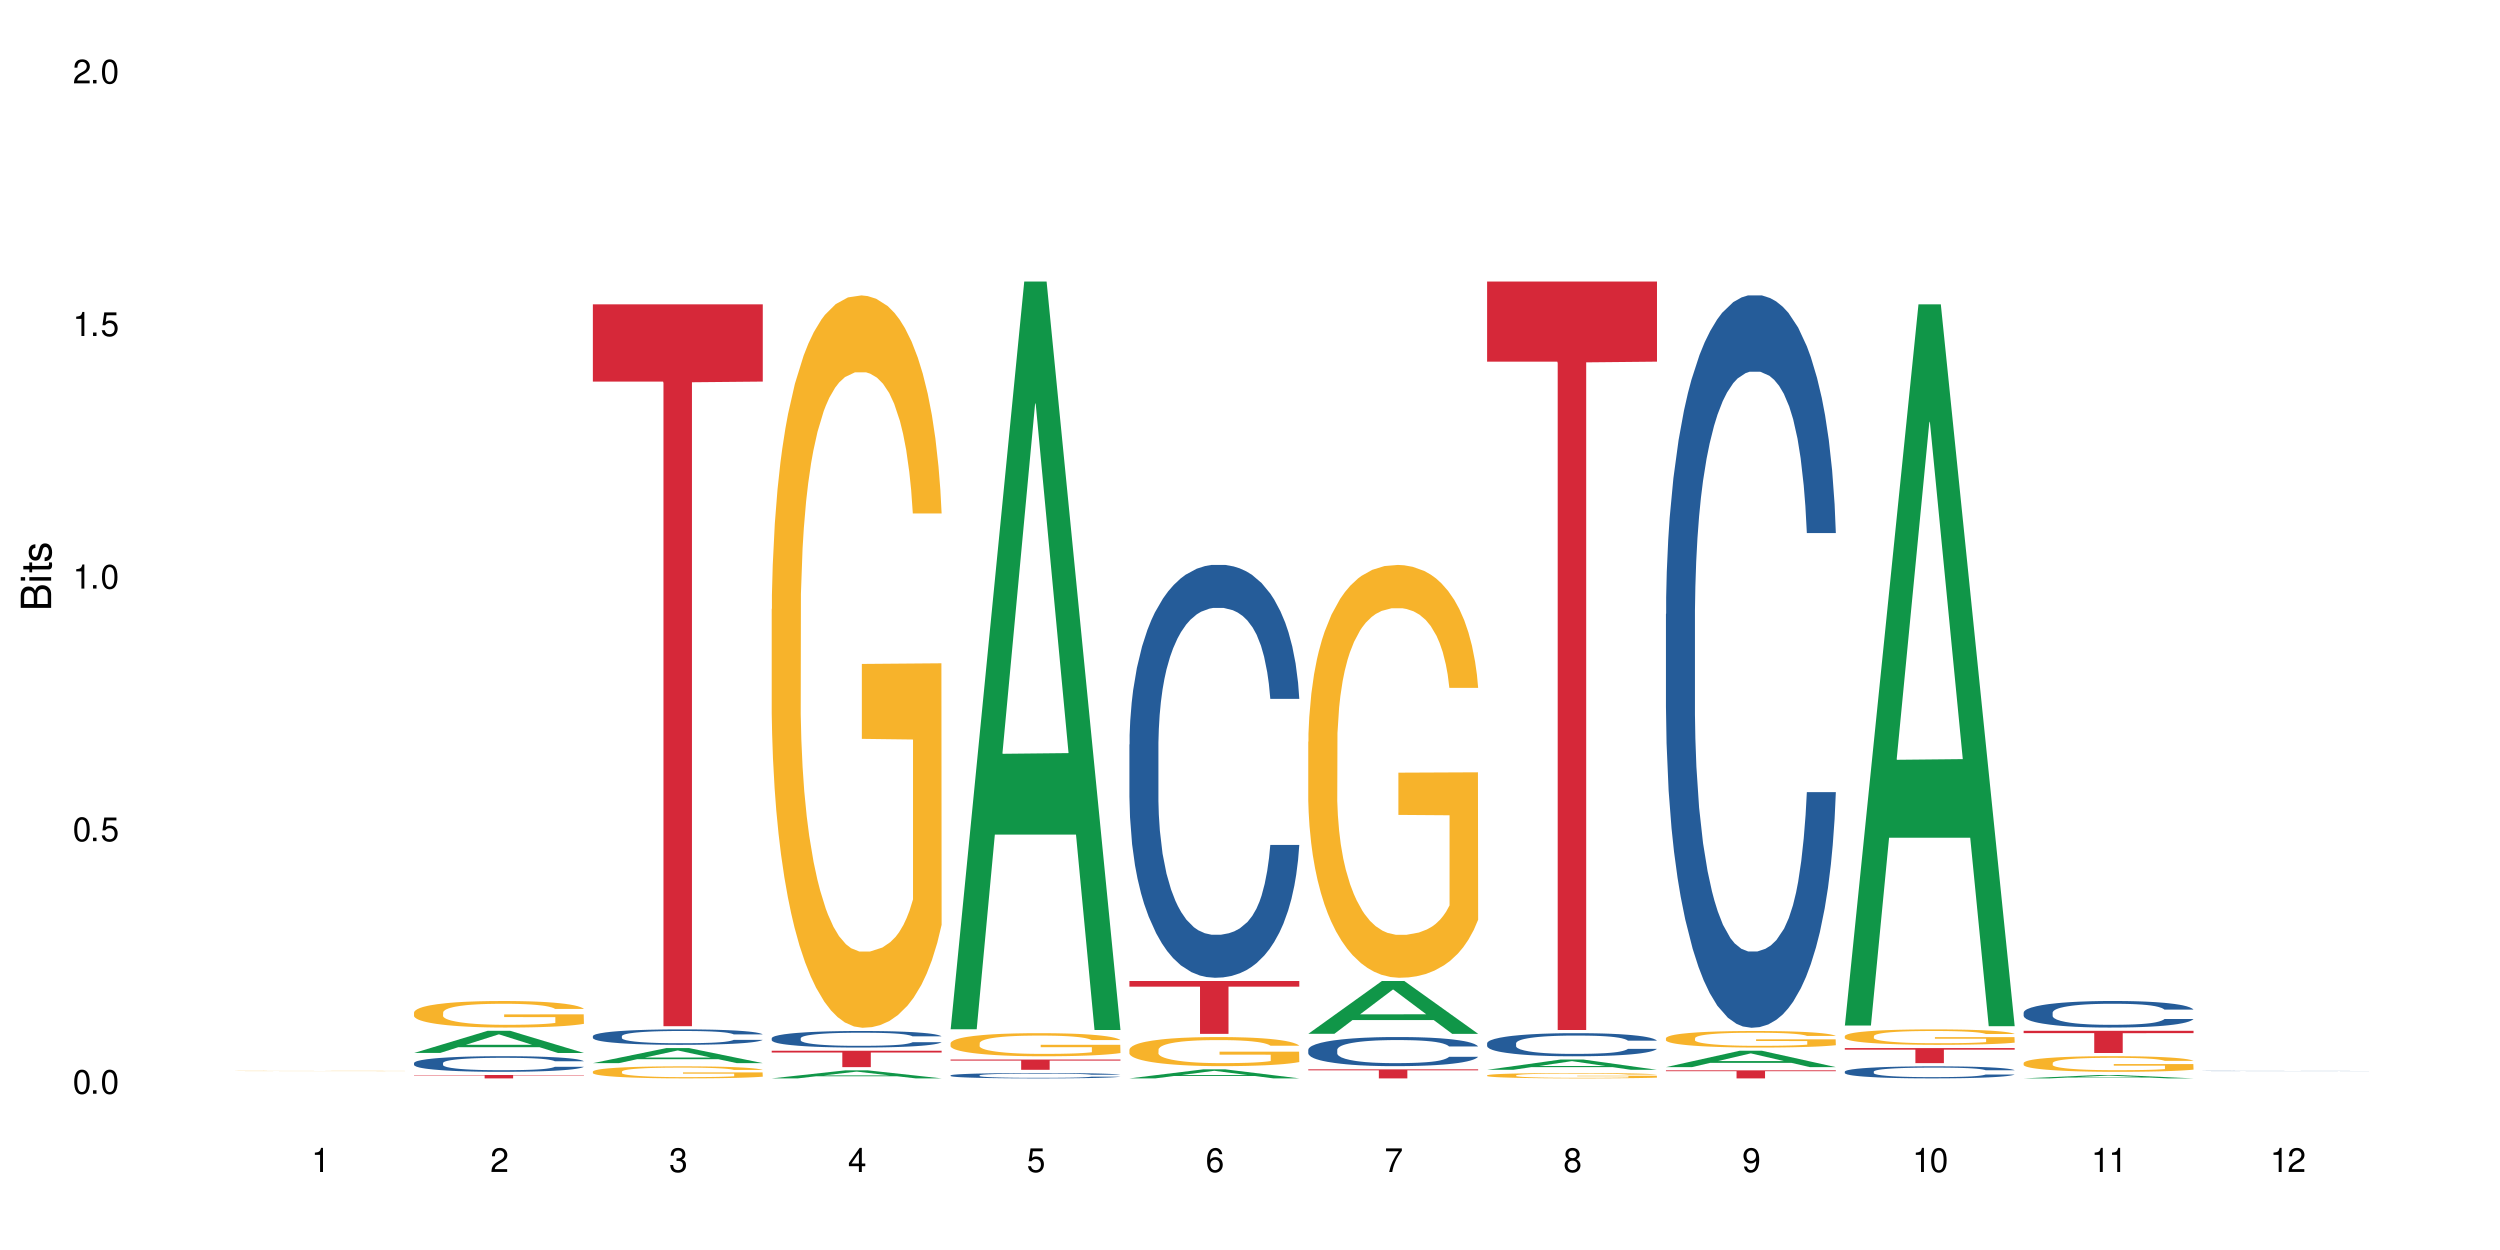 <?xml version="1.0" encoding="UTF-8"?>
<svg xmlns="http://www.w3.org/2000/svg" xmlns:xlink="http://www.w3.org/1999/xlink" width="720" height="360" viewBox="0 0 720 360">
<defs>
<g>
<g id="glyph-0-0">
</g>
<g id="glyph-0-1">
<path d="M 2.641 -6.938 C 2 -6.938 1.422 -6.656 1.078 -6.172 C 0.641 -5.562 0.406 -4.641 0.406 -3.359 C 0.406 -1.016 1.188 0.219 2.641 0.219 C 4.078 0.219 4.859 -1.016 4.859 -3.297 C 4.859 -4.641 4.656 -5.547 4.203 -6.172 C 3.844 -6.656 3.281 -6.938 2.641 -6.938 Z M 2.641 -6.188 C 3.547 -6.188 4 -5.25 4 -3.375 C 4 -1.406 3.562 -0.484 2.625 -0.484 C 1.734 -0.484 1.281 -1.438 1.281 -3.344 C 1.281 -5.25 1.734 -6.188 2.641 -6.188 Z M 2.641 -6.188 "/>
</g>
<g id="glyph-0-2">
<path d="M 1.828 -1 L 0.828 -1 L 0.828 0 L 1.828 0 Z M 1.828 -1 "/>
</g>
<g id="glyph-0-3">
<path d="M 4.562 -6.797 L 1.062 -6.797 L 0.547 -3.094 L 1.328 -3.094 C 1.719 -3.562 2.047 -3.734 2.578 -3.734 C 3.484 -3.734 4.062 -3.109 4.062 -2.094 C 4.062 -1.125 3.484 -0.531 2.578 -0.531 C 1.828 -0.531 1.375 -0.906 1.188 -1.672 L 0.328 -1.672 C 0.453 -1.109 0.547 -0.844 0.75 -0.594 C 1.125 -0.078 1.828 0.219 2.594 0.219 C 3.969 0.219 4.922 -0.781 4.922 -2.219 C 4.922 -3.562 4.031 -4.484 2.719 -4.484 C 2.25 -4.484 1.859 -4.359 1.469 -4.062 L 1.734 -5.969 L 4.562 -5.969 Z M 4.562 -6.797 "/>
</g>
<g id="glyph-0-4">
<path d="M 2.484 -4.938 L 2.484 0 L 3.328 0 L 3.328 -6.938 L 2.766 -6.938 C 2.469 -5.875 2.281 -5.734 0.984 -5.562 L 0.984 -4.938 Z M 2.484 -4.938 "/>
</g>
<g id="glyph-0-5">
<path d="M 4.859 -0.828 L 1.281 -0.828 C 1.359 -1.406 1.672 -1.781 2.5 -2.281 L 3.469 -2.828 C 4.406 -3.344 4.906 -4.062 4.906 -4.906 C 4.906 -5.484 4.672 -6.031 4.266 -6.406 C 3.859 -6.766 3.375 -6.938 2.719 -6.938 C 1.859 -6.938 1.219 -6.625 0.844 -6.031 C 0.609 -5.672 0.5 -5.234 0.484 -4.531 L 1.328 -4.531 C 1.359 -5.016 1.406 -5.281 1.531 -5.516 C 1.75 -5.938 2.188 -6.203 2.703 -6.203 C 3.469 -6.203 4.031 -5.641 4.031 -4.891 C 4.031 -4.344 3.719 -3.859 3.125 -3.516 L 2.234 -3 C 0.812 -2.172 0.406 -1.531 0.328 -0.016 L 4.859 -0.016 Z M 4.859 -0.828 "/>
</g>
<g id="glyph-0-6">
<path d="M 2.125 -3.188 L 2.578 -3.188 C 3.5 -3.188 3.984 -2.766 3.984 -1.922 C 3.984 -1.062 3.469 -0.531 2.594 -0.531 C 1.656 -0.531 1.203 -1 1.156 -2.016 L 0.312 -2.016 C 0.344 -1.453 0.438 -1.094 0.609 -0.781 C 0.953 -0.109 1.625 0.219 2.547 0.219 C 3.953 0.219 4.859 -0.625 4.859 -1.938 C 4.859 -2.828 4.516 -3.297 3.703 -3.594 C 4.344 -3.844 4.656 -4.328 4.656 -5.031 C 4.656 -6.219 3.875 -6.938 2.578 -6.938 C 1.203 -6.938 0.484 -6.172 0.453 -4.703 L 1.297 -4.703 C 1.312 -5.125 1.344 -5.359 1.453 -5.578 C 1.641 -5.969 2.062 -6.203 2.594 -6.203 C 3.344 -6.203 3.797 -5.75 3.797 -5 C 3.797 -4.516 3.609 -4.219 3.25 -4.047 C 3.016 -3.953 2.703 -3.922 2.125 -3.906 Z M 2.125 -3.188 "/>
</g>
<g id="glyph-0-7">
<path d="M 3.141 -1.672 L 3.141 0 L 3.984 0 L 3.984 -1.672 L 4.984 -1.672 L 4.984 -2.438 L 3.984 -2.438 L 3.984 -6.938 L 3.359 -6.938 L 0.266 -2.578 L 0.266 -1.672 Z M 3.141 -2.438 L 1 -2.438 L 3.141 -5.5 Z M 3.141 -2.438 "/>
</g>
<g id="glyph-0-8">
<path d="M 4.781 -5.125 C 4.609 -6.266 3.891 -6.938 2.844 -6.938 C 2.094 -6.938 1.422 -6.578 1.031 -5.953 C 0.594 -5.266 0.406 -4.422 0.406 -3.172 C 0.406 -2 0.578 -1.25 0.984 -0.641 C 1.359 -0.078 1.953 0.219 2.703 0.219 C 3.984 0.219 4.922 -0.75 4.922 -2.094 C 4.922 -3.375 4.062 -4.281 2.844 -4.281 C 2.172 -4.281 1.641 -4.031 1.281 -3.516 C 1.281 -5.234 1.828 -6.188 2.797 -6.188 C 3.391 -6.188 3.797 -5.797 3.938 -5.125 Z M 2.734 -3.531 C 3.547 -3.531 4.062 -2.953 4.062 -2.031 C 4.062 -1.156 3.484 -0.531 2.703 -0.531 C 1.922 -0.531 1.328 -1.188 1.328 -2.078 C 1.328 -2.938 1.906 -3.531 2.734 -3.531 Z M 2.734 -3.531 "/>
</g>
<g id="glyph-0-9">
<path d="M 4.984 -6.797 L 0.438 -6.797 L 0.438 -5.969 L 4.109 -5.969 C 2.5 -3.656 1.828 -2.234 1.328 0 L 2.219 0 C 2.594 -2.172 3.453 -4.047 4.984 -6.094 Z M 4.984 -6.797 "/>
</g>
<g id="glyph-0-10">
<path d="M 3.75 -3.656 C 4.469 -4.094 4.688 -4.438 4.688 -5.078 C 4.688 -6.172 3.844 -6.938 2.641 -6.938 C 1.438 -6.938 0.594 -6.172 0.594 -5.094 C 0.594 -4.438 0.812 -4.094 1.516 -3.656 C 0.734 -3.266 0.359 -2.703 0.359 -1.922 C 0.359 -0.656 1.281 0.219 2.641 0.219 C 3.984 0.219 4.922 -0.656 4.922 -1.922 C 4.922 -2.703 4.531 -3.266 3.75 -3.656 Z M 2.641 -6.188 C 3.359 -6.188 3.812 -5.75 3.812 -5.062 C 3.812 -4.406 3.344 -3.984 2.641 -3.984 C 1.922 -3.984 1.453 -4.406 1.453 -5.078 C 1.453 -5.75 1.922 -6.188 2.641 -6.188 Z M 2.641 -3.266 C 3.484 -3.266 4.062 -2.719 4.062 -1.906 C 4.062 -1.078 3.484 -0.531 2.625 -0.531 C 1.797 -0.531 1.219 -1.094 1.219 -1.906 C 1.219 -2.719 1.781 -3.266 2.641 -3.266 Z M 2.641 -3.266 "/>
</g>
<g id="glyph-0-11">
<path d="M 0.516 -1.578 C 0.672 -0.453 1.406 0.219 2.438 0.219 C 3.188 0.219 3.859 -0.141 4.266 -0.766 C 4.688 -1.453 4.891 -2.297 4.891 -3.547 C 4.891 -4.719 4.703 -5.453 4.312 -6.078 C 3.938 -6.641 3.344 -6.938 2.594 -6.938 C 1.297 -6.938 0.359 -5.969 0.359 -4.625 C 0.359 -3.344 1.234 -2.453 2.453 -2.453 C 3.094 -2.453 3.578 -2.672 4.016 -3.203 C 4 -1.484 3.469 -0.531 2.5 -0.531 C 1.906 -0.531 1.484 -0.906 1.359 -1.578 Z M 2.578 -6.203 C 3.375 -6.203 3.969 -5.531 3.969 -4.641 C 3.969 -3.797 3.391 -3.188 2.547 -3.188 C 1.734 -3.188 1.234 -3.766 1.234 -4.688 C 1.234 -5.562 1.797 -6.203 2.578 -6.203 Z M 2.578 -6.203 "/>
</g>
<g id="glyph-1-0">
</g>
<g id="glyph-1-1">
<path d="M 0 -0.953 L 0 -4.891 C 0 -5.719 -0.234 -6.344 -0.734 -6.797 C -1.188 -7.234 -1.812 -7.469 -2.5 -7.469 C -3.547 -7.469 -4.188 -7 -4.625 -5.875 C -4.984 -6.688 -5.625 -7.094 -6.531 -7.094 C -7.172 -7.094 -7.734 -6.859 -8.141 -6.391 C -8.562 -5.922 -8.75 -5.344 -8.75 -4.5 L -8.75 -0.953 Z M -4.984 -2.062 L -7.766 -2.062 L -7.766 -4.219 C -7.766 -4.844 -7.688 -5.203 -7.453 -5.5 C -7.219 -5.812 -6.859 -5.969 -6.375 -5.969 C -5.891 -5.969 -5.531 -5.812 -5.297 -5.5 C -5.062 -5.203 -4.984 -4.844 -4.984 -4.219 Z M -0.984 -2.062 L -4 -2.062 L -4 -4.781 C -4 -5.766 -3.438 -6.359 -2.484 -6.359 C -1.547 -6.359 -0.984 -5.766 -0.984 -4.781 Z M -0.984 -2.062 "/>
</g>
<g id="glyph-1-2">
<path d="M -6.281 -1.797 L -6.281 -0.797 L 0 -0.797 L 0 -1.797 Z M -8.75 -1.797 L -8.75 -0.797 L -7.484 -0.797 L -7.484 -1.797 Z M -8.75 -1.797 "/>
</g>
<g id="glyph-1-3">
<path d="M -6.281 -3.047 L -6.281 -2.016 L -8.016 -2.016 L -8.016 -1.016 L -6.281 -1.016 L -6.281 -0.172 L -5.469 -0.172 L -5.469 -1.016 L -0.719 -1.016 C -0.078 -1.016 0.281 -1.453 0.281 -2.234 C 0.281 -2.5 0.25 -2.719 0.188 -3.047 L -0.641 -3.047 C -0.609 -2.906 -0.594 -2.766 -0.594 -2.562 C -0.594 -2.141 -0.719 -2.016 -1.156 -2.016 L -5.469 -2.016 L -5.469 -3.047 Z M -6.281 -3.047 "/>
</g>
<g id="glyph-1-4">
<path d="M -4.531 -5.25 C -5.766 -5.25 -6.469 -4.422 -6.469 -2.969 C -6.469 -1.516 -5.719 -0.562 -4.547 -0.562 C -3.562 -0.562 -3.094 -1.062 -2.734 -2.562 L -2.516 -3.484 C -2.344 -4.188 -2.094 -4.469 -1.641 -4.469 C -1.047 -4.469 -0.641 -3.875 -0.641 -3 C -0.641 -2.453 -0.797 -2 -1.062 -1.75 C -1.25 -1.594 -1.422 -1.531 -1.875 -1.469 L -1.875 -0.406 C -0.422 -0.453 0.281 -1.266 0.281 -2.922 C 0.281 -4.5 -0.5 -5.516 -1.719 -5.516 C -2.656 -5.516 -3.172 -4.984 -3.469 -3.734 L -3.703 -2.766 C -3.891 -1.953 -4.156 -1.609 -4.594 -1.609 C -5.188 -1.609 -5.547 -2.125 -5.547 -2.938 C -5.547 -3.75 -5.203 -4.172 -4.531 -4.203 Z M -4.531 -5.25 "/>
</g>
</g>
</defs>
<rect x="-72" y="-36" width="864" height="432" fill="rgb(100%, 100%, 100%)" fill-opacity="1"/>
<path fill-rule="nonzero" fill="rgb(96.863%, 70.196%, 16.863%)" fill-opacity="1" d="M 67.73 308.43 L 67.789 308.43 L 67.789 308.426 L 68.031 308.422 L 68.625 308.418 L 69.402 308.414 L 70.238 308.41 L 70.773 308.41 L 71.668 308.406 L 72.445 308.406 L 74.414 308.402 L 76.922 308.398 L 78.293 308.398 L 79.844 308.395 L 83.066 308.395 L 86.172 308.391 L 101.148 308.391 L 103.059 308.395 L 106.102 308.395 L 108.012 308.398 L 109.801 308.398 L 111.234 308.402 L 112.664 308.402 L 113.859 308.406 L 114.871 308.41 L 115.77 308.41 L 116.305 308.414 L 116.664 308.418 L 108.367 308.418 L 107.891 308.414 L 107.355 308.414 L 106.461 308.41 L 105.562 308.406 L 104.668 308.406 L 102.996 308.402 L 96.074 308.402 L 94.883 308.398 L 91.719 308.398 L 88.855 308.402 L 84.32 308.402 L 83.305 308.406 L 80.918 308.406 L 79.727 308.41 L 79.07 308.41 L 78.234 308.414 L 77.637 308.418 L 76.98 308.418 L 76.621 308.422 L 76.145 308.426 L 76.086 308.441 L 76.266 308.445 L 76.621 308.449 L 77.102 308.453 L 77.816 308.453 L 78.531 308.457 L 79.785 308.461 L 80.859 308.461 L 81.695 308.465 L 83.961 308.465 L 85.512 308.469 L 90.586 308.469 L 92.973 308.473 L 96.016 308.473 L 99.598 308.469 L 105.684 308.469 L 106.578 308.465 L 108.43 308.465 L 108.43 308.445 L 93.688 308.445 L 93.688 308.438 L 116.602 308.438 L 116.664 308.469 L 115.41 308.469 L 113.859 308.473 L 112.367 308.473 L 110.816 308.477 L 104.07 308.477 L 101.566 308.48 L 86.707 308.48 L 84.797 308.477 L 80.5 308.477 L 78.949 308.473 L 77.34 308.473 L 75.727 308.469 L 74.297 308.469 L 73.34 308.465 L 72.387 308.465 L 71.371 308.461 L 70.418 308.457 L 69.699 308.457 L 69.043 308.453 L 68.09 308.445 L 67.852 308.445 L 67.73 308.441 Z M 67.73 308.43 "/>
<path fill-rule="nonzero" fill="rgb(6.275%, 58.824%, 28.235%)" fill-opacity="1" d="M 119.238 303.254 L 119.289 303.246 L 140.465 296.863 L 146.895 296.863 L 168.172 303.258 L 160.695 303.258 L 155.363 301.59 L 131.996 301.59 L 126.766 303.254 L 119.238 303.254 L 134.242 300.898 L 153.219 300.895 L 143.758 297.91 L 143.652 297.902 L 143.547 297.922 L 134.191 300.895 L 134.242 300.898 Z M 119.238 303.254 "/>
<path fill-rule="nonzero" fill="rgb(14.51%, 36.078%, 60%)" fill-opacity="1" d="M 119.238 306.141 L 119.297 306.137 L 119.297 306.039 L 119.477 305.883 L 119.895 305.684 L 120.312 305.547 L 121.387 305.305 L 122.879 305.07 L 124.43 304.891 L 125.562 304.781 L 126.578 304.699 L 128.906 304.547 L 130.398 304.469 L 132.008 304.398 L 133.977 304.328 L 135.41 304.289 L 138.633 304.223 L 141.02 304.195 L 142.871 304.18 L 146.867 304.18 L 149.254 304.199 L 150.984 304.219 L 152.895 304.25 L 154.504 304.289 L 157.309 304.379 L 159.816 304.496 L 160.949 304.559 L 162.742 304.688 L 164.113 304.812 L 165.066 304.918 L 166.141 305.07 L 167.098 305.258 L 167.812 305.465 L 168.172 305.645 L 159.816 305.645 L 159.398 305.477 L 158.922 305.352 L 158.027 305.184 L 157.133 305.062 L 155.879 304.941 L 154.746 304.863 L 153.191 304.785 L 151.82 304.738 L 150.387 304.699 L 149.016 304.676 L 146.391 304.652 L 143.348 304.652 L 142.211 304.66 L 139.887 304.691 L 138.633 304.723 L 136.844 304.777 L 135.59 304.832 L 134.098 304.914 L 133.082 304.984 L 131.828 305.09 L 130.934 305.188 L 129.922 305.32 L 129.324 305.426 L 128.785 305.539 L 128.309 305.676 L 127.949 305.82 L 127.711 305.973 L 127.594 306.121 L 127.594 306.758 L 127.711 306.906 L 128.012 307.082 L 128.785 307.332 L 129.922 307.551 L 131.234 307.723 L 132.484 307.848 L 133.203 307.902 L 134.156 307.969 L 135.648 308.051 L 137.797 308.133 L 139.051 308.168 L 140.961 308.199 L 142.93 308.219 L 145.555 308.219 L 147.883 308.199 L 149.434 308.18 L 151.043 308.148 L 153.254 308.078 L 154.625 308.012 L 155.816 307.934 L 156.715 307.855 L 157.309 307.789 L 158.207 307.66 L 158.922 307.52 L 159.457 307.375 L 159.816 307.238 L 168.172 307.238 L 167.812 307.402 L 167.277 307.562 L 166.738 307.68 L 165.902 307.824 L 164.949 307.953 L 163.574 308.098 L 162.441 308.191 L 160.949 308.297 L 159.578 308.375 L 158.086 308.445 L 155.879 308.527 L 154.445 308.566 L 152.895 308.605 L 151.043 308.637 L 148.719 308.664 L 146.211 308.684 L 143.883 308.688 L 141.379 308.68 L 139.527 308.66 L 137.082 308.625 L 134.039 308.551 L 131.828 308.473 L 130.098 308.395 L 128.605 308.312 L 126.938 308.199 L 124.789 308.02 L 123.477 307.879 L 122.582 307.766 L 121.566 307.602 L 120.852 307.461 L 120.016 307.23 L 119.418 306.938 L 119.238 306.711 Z M 119.238 306.141 "/>
<path fill-rule="nonzero" fill="rgb(96.863%, 70.196%, 16.863%)" fill-opacity="1" d="M 119.238 291.566 L 119.297 291.559 L 119.297 291.418 L 119.535 291.105 L 120.133 290.672 L 120.91 290.316 L 121.746 290.035 L 122.281 289.891 L 123.176 289.68 L 123.953 289.523 L 125.922 289.211 L 128.43 288.918 L 129.801 288.793 L 131.352 288.672 L 133.559 288.539 L 134.574 288.492 L 137.676 288.379 L 141.199 288.309 L 145.078 288.289 L 146.867 288.297 L 149.312 288.324 L 152.656 288.398 L 154.566 288.469 L 156.059 288.539 L 157.609 288.629 L 159.52 288.77 L 161.309 288.938 L 162.742 289.105 L 164.172 289.316 L 165.367 289.539 L 166.379 289.785 L 167.277 290.078 L 167.812 290.32 L 168.172 290.566 L 159.875 290.566 L 159.398 290.32 L 158.863 290.133 L 157.965 289.902 L 157.07 289.734 L 156.176 289.602 L 154.504 289.422 L 153.074 289.309 L 151.281 289.211 L 149.551 289.148 L 147.582 289.105 L 146.391 289.094 L 143.227 289.094 L 140.363 289.141 L 138.691 289.195 L 137.5 289.254 L 135.828 289.359 L 134.812 289.441 L 134.215 289.496 L 132.426 289.715 L 131.234 289.91 L 130.578 290.043 L 129.742 290.254 L 129.145 290.441 L 128.488 290.719 L 128.129 290.93 L 127.652 291.406 L 127.594 292.664 L 127.773 292.93 L 128.129 293.215 L 128.605 293.469 L 129.324 293.734 L 130.039 293.938 L 131.293 294.207 L 132.367 294.391 L 133.203 294.508 L 134.812 294.699 L 135.469 294.762 L 137.02 294.887 L 138.633 294.984 L 140.602 295.066 L 142.094 295.109 L 144.48 295.145 L 147.523 295.145 L 151.105 295.102 L 153.371 295.047 L 154.922 294.992 L 155.938 294.941 L 157.191 294.867 L 158.086 294.797 L 158.922 294.719 L 159.938 294.602 L 159.938 292.93 L 145.195 292.922 L 145.195 292.141 L 168.109 292.133 L 168.172 294.867 L 166.918 295.055 L 165.367 295.234 L 163.875 295.375 L 162.324 295.496 L 160.113 295.629 L 158.324 295.711 L 155.578 295.809 L 153.074 295.871 L 150.449 295.914 L 148.121 295.934 L 145.375 295.941 L 142.93 295.93 L 140.305 295.887 L 138.215 295.832 L 136.305 295.762 L 134.395 295.668 L 132.008 295.523 L 130.457 295.402 L 128.848 295.258 L 127.234 295.082 L 125.801 294.895 L 124.848 294.746 L 123.895 294.578 L 122.879 294.371 L 121.926 294.133 L 121.207 293.914 L 120.551 293.672 L 120.074 293.441 L 119.598 293.125 L 119.359 292.875 L 119.238 292.656 Z M 119.238 291.566 "/>
<path fill-rule="nonzero" fill="rgb(83.922%, 15.686%, 22.353%)" fill-opacity="1" d="M 119.238 309.609 L 168.172 309.609 L 168.172 309.711 L 147.777 309.711 L 147.777 310.574 L 139.574 310.574 L 139.574 309.715 L 139.453 309.711 L 119.238 309.711 Z M 119.238 309.609 "/>
<path fill-rule="nonzero" fill="rgb(6.275%, 58.824%, 28.235%)" fill-opacity="1" d="M 170.746 306.18 L 170.797 306.176 L 191.973 301.836 L 198.402 301.836 L 219.68 306.184 L 212.203 306.184 L 206.871 305.051 L 183.504 305.051 L 178.273 306.18 L 170.746 306.18 L 185.75 304.578 L 204.727 304.574 L 195.266 302.547 L 195.16 302.543 L 195.055 302.555 L 185.699 304.574 L 185.75 304.578 Z M 170.746 306.18 "/>
<path fill-rule="nonzero" fill="rgb(14.51%, 36.078%, 60%)" fill-opacity="1" d="M 170.746 298.398 L 170.805 298.395 L 170.805 298.297 L 170.984 298.141 L 171.402 297.945 L 171.82 297.812 L 172.895 297.574 L 174.387 297.34 L 175.938 297.16 L 177.07 297.055 L 178.086 296.973 L 180.414 296.824 L 181.906 296.746 L 183.516 296.676 L 185.484 296.609 L 186.918 296.566 L 190.141 296.504 L 192.527 296.473 L 194.375 296.461 L 198.375 296.461 L 200.762 296.477 L 202.492 296.5 L 204.402 296.531 L 206.012 296.566 L 208.816 296.656 L 211.324 296.77 L 212.457 296.836 L 214.25 296.961 L 215.621 297.086 L 216.574 297.191 L 217.648 297.34 L 218.605 297.523 L 219.32 297.73 L 219.68 297.906 L 211.324 297.906 L 210.906 297.742 L 210.43 297.617 L 209.535 297.449 L 208.641 297.332 L 207.387 297.215 L 206.25 297.137 L 204.699 297.059 L 203.328 297.012 L 201.895 296.973 L 200.523 296.949 L 197.898 296.926 L 194.855 296.926 L 193.719 296.934 L 191.395 296.965 L 190.141 296.996 L 188.352 297.051 L 187.098 297.105 L 185.605 297.188 L 184.59 297.254 L 183.336 297.359 L 182.441 297.453 L 181.426 297.59 L 180.832 297.691 L 180.293 297.805 L 179.816 297.938 L 179.457 298.082 L 179.219 298.23 L 179.102 298.379 L 179.102 299.008 L 179.219 299.156 L 179.52 299.324 L 180.293 299.574 L 181.426 299.789 L 182.742 299.961 L 183.992 300.082 L 184.711 300.141 L 185.664 300.203 L 187.156 300.285 L 189.305 300.367 L 190.559 300.398 L 192.469 300.434 L 194.438 300.449 L 197.062 300.449 L 199.391 300.434 L 200.941 300.414 L 202.551 300.379 L 204.762 300.312 L 206.133 300.246 L 207.324 300.168 L 208.223 300.09 L 208.816 300.027 L 209.711 299.898 L 210.43 299.762 L 210.965 299.617 L 211.324 299.48 L 219.68 299.48 L 219.32 299.645 L 218.785 299.801 L 218.246 299.922 L 217.41 300.062 L 216.457 300.188 L 215.082 300.332 L 213.949 300.426 L 212.457 300.527 L 211.086 300.605 L 209.594 300.672 L 207.387 300.754 L 205.953 300.797 L 204.402 300.832 L 202.551 300.863 L 200.227 300.895 L 197.719 300.91 L 195.391 300.914 L 192.887 300.906 L 191.035 300.887 L 188.59 300.852 L 185.547 300.777 L 183.336 300.703 L 181.605 300.625 L 180.113 300.543 L 178.445 300.434 L 176.297 300.254 L 174.984 300.117 L 174.086 300 L 173.074 299.844 L 172.355 299.699 L 171.523 299.473 L 170.926 299.184 L 170.746 298.961 Z M 170.746 298.398 "/>
<path fill-rule="nonzero" fill="rgb(96.863%, 70.196%, 16.863%)" fill-opacity="1" d="M 170.746 308.594 L 170.805 308.59 L 170.805 308.527 L 171.043 308.383 L 171.641 308.188 L 172.418 308.023 L 173.254 307.898 L 173.789 307.832 L 174.684 307.738 L 175.461 307.668 L 177.43 307.523 L 179.938 307.391 L 181.309 307.336 L 182.859 307.281 L 185.066 307.223 L 186.082 307.199 L 189.184 307.148 L 192.707 307.117 L 196.586 307.105 L 198.375 307.109 L 200.82 307.121 L 204.164 307.156 L 206.074 307.188 L 207.566 307.223 L 209.117 307.262 L 211.027 307.324 L 212.816 307.402 L 214.25 307.477 L 215.68 307.574 L 216.875 307.676 L 217.887 307.785 L 218.785 307.918 L 219.32 308.027 L 219.68 308.141 L 211.383 308.141 L 210.906 308.027 L 210.371 307.941 L 209.473 307.84 L 208.578 307.762 L 207.684 307.703 L 206.012 307.621 L 204.582 307.57 L 202.789 307.523 L 201.059 307.496 L 199.09 307.477 L 197.898 307.473 L 194.734 307.473 L 191.871 307.492 L 190.199 307.52 L 189.008 307.543 L 187.336 307.59 L 186.32 307.629 L 185.723 307.656 L 183.934 307.754 L 182.742 307.84 L 182.086 307.902 L 181.25 307.996 L 180.652 308.082 L 179.996 308.211 L 179.637 308.305 L 179.16 308.52 L 179.102 309.09 L 179.281 309.211 L 179.637 309.34 L 180.113 309.453 L 180.832 309.574 L 181.547 309.664 L 182.801 309.789 L 183.875 309.871 L 184.711 309.926 L 186.32 310.012 L 186.977 310.039 L 188.527 310.098 L 190.141 310.141 L 192.109 310.18 L 193.602 310.199 L 195.988 310.215 L 199.031 310.215 L 202.613 310.195 L 204.879 310.168 L 206.43 310.145 L 207.445 310.121 L 208.699 310.086 L 209.594 310.055 L 210.43 310.02 L 211.445 309.965 L 211.445 309.211 L 196.703 309.207 L 196.703 308.852 L 219.617 308.848 L 219.68 310.086 L 218.426 310.172 L 216.875 310.254 L 215.383 310.316 L 213.832 310.371 L 211.621 310.434 L 209.832 310.469 L 207.086 310.516 L 204.582 310.543 L 201.957 310.562 L 199.629 310.57 L 196.883 310.574 L 194.438 310.566 L 191.812 310.551 L 189.723 310.523 L 187.812 310.492 L 185.902 310.449 L 183.516 310.383 L 181.965 310.332 L 180.355 310.266 L 178.742 310.184 L 177.309 310.102 L 176.355 310.031 L 175.402 309.957 L 174.387 309.863 L 173.43 309.754 L 172.715 309.656 L 172.059 309.547 L 171.582 309.441 L 171.105 309.297 L 170.867 309.184 L 170.746 309.086 Z M 170.746 308.594 "/>
<path fill-rule="nonzero" fill="rgb(83.922%, 15.686%, 22.353%)" fill-opacity="1" d="M 170.746 87.641 L 219.68 87.641 L 219.68 109.895 L 199.285 110.09 L 199.285 295.539 L 191.078 295.539 L 191.078 110.285 L 190.961 109.895 L 170.746 109.895 Z M 170.746 87.641 "/>
<path fill-rule="nonzero" fill="rgb(6.275%, 58.824%, 28.235%)" fill-opacity="1" d="M 222.254 310.574 L 222.305 310.57 L 243.48 308.258 L 249.91 308.258 L 271.188 310.574 L 263.711 310.574 L 258.379 309.969 L 235.008 309.969 L 229.781 310.574 L 222.254 310.574 L 237.258 309.719 L 256.234 309.719 L 246.773 308.633 L 246.668 308.633 L 246.562 308.641 L 237.207 309.719 L 237.258 309.719 Z M 222.254 310.574 "/>
<path fill-rule="nonzero" fill="rgb(14.51%, 36.078%, 60%)" fill-opacity="1" d="M 222.254 299 L 222.312 298.996 L 222.312 298.895 L 222.492 298.727 L 222.91 298.52 L 223.328 298.375 L 224.402 298.117 L 225.895 297.867 L 227.445 297.676 L 228.578 297.562 L 229.594 297.477 L 231.922 297.316 L 233.414 297.23 L 235.023 297.16 L 236.992 297.086 L 238.426 297.039 L 241.648 296.973 L 244.035 296.941 L 245.883 296.926 L 249.883 296.926 L 252.27 296.945 L 254 296.965 L 255.91 297 L 257.52 297.039 L 260.324 297.137 L 262.832 297.258 L 263.965 297.328 L 265.754 297.465 L 267.129 297.594 L 268.082 297.707 L 269.156 297.867 L 270.113 298.066 L 270.828 298.285 L 271.188 298.473 L 262.832 298.473 L 262.414 298.301 L 261.938 298.164 L 261.043 297.988 L 260.145 297.859 L 258.895 297.734 L 257.758 297.652 L 256.207 297.566 L 254.836 297.516 L 253.402 297.477 L 252.031 297.449 L 249.406 297.426 L 246.363 297.426 L 245.227 297.434 L 242.902 297.469 L 241.648 297.5 L 239.855 297.559 L 238.605 297.617 L 237.113 297.703 L 236.098 297.777 L 234.844 297.891 L 233.949 297.992 L 232.934 298.133 L 232.34 298.242 L 231.801 298.367 L 231.324 298.508 L 230.965 298.66 L 230.727 298.824 L 230.609 298.98 L 230.609 299.656 L 230.727 299.812 L 231.027 299.996 L 231.801 300.262 L 232.934 300.492 L 234.25 300.676 L 235.5 300.805 L 236.219 300.867 L 237.172 300.938 L 238.664 301.023 L 240.812 301.113 L 242.066 301.145 L 243.977 301.18 L 245.945 301.199 L 248.57 301.199 L 250.898 301.18 L 252.449 301.16 L 254.059 301.125 L 256.266 301.051 L 257.641 300.98 L 258.832 300.898 L 259.73 300.816 L 260.324 300.746 L 261.219 300.609 L 261.938 300.461 L 262.473 300.309 L 262.832 300.16 L 271.188 300.16 L 270.828 300.336 L 270.289 300.504 L 269.754 300.633 L 268.918 300.785 L 267.965 300.918 L 266.59 301.07 L 265.457 301.172 L 263.965 301.281 L 262.594 301.363 L 261.102 301.438 L 258.895 301.527 L 257.461 301.57 L 255.91 301.609 L 254.059 301.645 L 251.73 301.672 L 249.227 301.691 L 246.898 301.695 L 244.391 301.688 L 242.543 301.668 L 240.098 301.629 L 237.051 301.551 L 234.844 301.469 L 233.113 301.387 L 231.621 301.297 L 229.953 301.18 L 227.805 300.988 L 226.492 300.84 L 225.594 300.719 L 224.582 300.551 L 223.863 300.398 L 223.031 300.152 L 222.434 299.844 L 222.254 299.602 Z M 222.254 299 "/>
<path fill-rule="nonzero" fill="rgb(96.863%, 70.196%, 16.863%)" fill-opacity="1" d="M 222.254 175.418 L 222.312 175.227 L 222.312 171.375 L 222.551 162.707 L 223.148 150.762 L 223.926 140.938 L 224.762 133.234 L 225.297 129.188 L 226.191 123.41 L 226.969 119.172 L 228.938 110.504 L 231.445 102.414 L 232.816 98.945 L 234.367 95.672 L 236.574 92.012 L 237.59 90.664 L 240.691 87.578 L 244.215 85.652 L 248.094 85.074 L 249.883 85.27 L 252.328 86.039 L 255.672 88.156 L 257.582 90.086 L 259.07 92.012 L 260.625 94.516 L 262.535 98.367 L 264.324 102.992 L 265.754 107.613 L 267.188 113.391 L 268.383 119.555 L 269.395 126.297 L 270.289 134.391 L 270.828 141.133 L 271.188 147.875 L 262.891 147.875 L 262.414 141.133 L 261.875 135.93 L 260.98 129.574 L 260.086 124.949 L 259.191 121.289 L 257.52 116.281 L 256.09 113.199 L 254.297 110.504 L 252.566 108.77 L 250.598 107.613 L 249.406 107.227 L 246.242 107.227 L 243.379 108.578 L 241.707 110.117 L 240.516 111.66 L 238.844 114.547 L 237.828 116.859 L 237.23 118.402 L 235.441 124.371 L 234.25 129.766 L 233.59 133.426 L 232.758 139.203 L 232.16 144.406 L 231.504 152.109 L 231.145 157.891 L 230.668 170.988 L 230.609 205.664 L 230.785 212.98 L 231.145 220.879 L 231.621 227.816 L 232.34 235.133 L 233.055 240.723 L 234.309 248.234 L 235.383 253.242 L 236.219 256.516 L 237.828 261.719 L 238.484 263.449 L 240.035 266.918 L 241.648 269.617 L 243.617 271.926 L 245.109 273.082 L 247.496 274.047 L 250.539 274.047 L 254.121 272.891 L 256.387 271.348 L 257.938 269.809 L 258.953 268.461 L 260.207 266.34 L 261.102 264.414 L 261.938 262.297 L 262.949 259.02 L 262.949 212.98 L 248.211 212.789 L 248.211 191.215 L 271.125 191.023 L 271.188 266.34 L 269.934 271.543 L 268.383 276.551 L 266.891 280.402 L 265.34 283.676 L 263.129 287.336 L 261.34 289.648 L 258.594 292.344 L 256.09 294.078 L 253.465 295.234 L 251.137 295.812 L 248.391 296.004 L 245.945 295.621 L 243.32 294.465 L 241.23 292.922 L 239.32 290.996 L 237.41 288.492 L 235.023 284.449 L 233.473 281.172 L 231.859 277.129 L 230.25 272.312 L 228.816 267.109 L 227.863 263.066 L 226.91 258.441 L 225.895 252.664 L 224.938 246.113 L 224.223 240.145 L 223.566 233.402 L 223.09 227.043 L 222.613 218.375 L 222.375 211.441 L 222.254 205.469 Z M 222.254 175.418 "/>
<path fill-rule="nonzero" fill="rgb(83.922%, 15.686%, 22.353%)" fill-opacity="1" d="M 222.254 302.617 L 271.188 302.617 L 271.188 303.121 L 250.793 303.125 L 250.793 307.336 L 242.586 307.336 L 242.586 303.133 L 242.469 303.121 L 222.254 303.121 Z M 222.254 302.617 "/>
<path fill-rule="nonzero" fill="rgb(6.275%, 58.824%, 28.235%)" fill-opacity="1" d="M 273.762 296.43 L 273.812 296.227 L 294.984 81.086 L 301.418 81.086 L 322.695 296.633 L 315.219 296.633 L 309.887 240.367 L 286.516 240.367 L 281.289 296.43 L 273.762 296.43 L 288.766 217.094 L 307.742 216.891 L 298.281 116.301 L 298.176 116.098 L 298.07 116.707 L 288.711 216.891 L 288.766 217.094 Z M 273.762 296.43 "/>
<path fill-rule="nonzero" fill="rgb(14.51%, 36.078%, 60%)" fill-opacity="1" d="M 273.762 309.703 L 273.82 309.699 L 273.82 309.668 L 274 309.613 L 274.418 309.547 L 274.836 309.5 L 275.91 309.414 L 277.402 309.336 L 278.953 309.273 L 280.086 309.234 L 281.102 309.207 L 283.43 309.156 L 284.922 309.129 L 286.531 309.105 L 288.5 309.082 L 289.934 309.066 L 293.156 309.043 L 295.543 309.035 L 297.391 309.031 L 301.391 309.031 L 303.777 309.035 L 305.508 309.043 L 307.418 309.055 L 309.027 309.066 L 311.832 309.098 L 314.34 309.137 L 315.473 309.16 L 317.262 309.203 L 318.637 309.246 L 319.59 309.281 L 320.664 309.336 L 321.621 309.398 L 322.336 309.469 L 322.695 309.531 L 314.34 309.531 L 313.922 309.473 L 313.445 309.43 L 312.551 309.371 L 311.652 309.332 L 310.402 309.289 L 309.266 309.266 L 307.715 309.238 L 306.344 309.219 L 304.91 309.207 L 303.539 309.199 L 300.914 309.191 L 297.871 309.191 L 296.734 309.195 L 294.41 309.203 L 293.156 309.215 L 291.363 309.234 L 290.113 309.254 L 288.621 309.281 L 287.605 309.305 L 286.352 309.34 L 285.457 309.375 L 284.441 309.422 L 283.848 309.457 L 283.309 309.496 L 282.832 309.543 L 282.473 309.59 L 282.234 309.645 L 282.117 309.695 L 282.117 309.914 L 282.234 309.965 L 282.535 310.023 L 283.309 310.109 L 284.441 310.184 L 285.754 310.246 L 287.008 310.285 L 287.727 310.305 L 288.68 310.328 L 290.172 310.355 L 292.32 310.387 L 293.574 310.398 L 295.484 310.406 L 297.453 310.414 L 300.078 310.414 L 302.406 310.406 L 303.957 310.402 L 305.566 310.391 L 307.773 310.367 L 309.148 310.344 L 310.34 310.316 L 311.234 310.289 L 311.832 310.266 L 312.727 310.223 L 313.445 310.176 L 313.98 310.125 L 314.34 310.078 L 322.695 310.078 L 322.336 310.133 L 321.797 310.188 L 321.262 310.23 L 320.426 310.281 L 319.473 310.324 L 318.098 310.371 L 316.965 310.406 L 315.473 310.441 L 314.102 310.469 L 312.609 310.492 L 310.402 310.52 L 308.969 310.535 L 307.418 310.547 L 305.566 310.559 L 303.238 310.566 L 300.734 310.574 L 298.406 310.574 L 295.898 310.57 L 294.051 310.566 L 291.605 310.555 L 288.559 310.527 L 286.352 310.5 L 284.621 310.473 L 283.129 310.445 L 281.461 310.406 L 279.312 310.348 L 278 310.297 L 277.102 310.258 L 276.09 310.203 L 275.371 310.152 L 274.535 310.074 L 273.941 309.973 L 273.762 309.898 Z M 273.762 309.703 "/>
<path fill-rule="nonzero" fill="rgb(96.863%, 70.196%, 16.863%)" fill-opacity="1" d="M 273.762 300.406 L 273.82 300.398 L 273.82 300.277 L 274.059 300.004 L 274.656 299.629 L 275.434 299.316 L 276.27 299.074 L 276.805 298.945 L 277.699 298.762 L 278.477 298.629 L 280.445 298.355 L 282.949 298.102 L 284.324 297.992 L 285.875 297.887 L 288.082 297.773 L 289.098 297.73 L 292.199 297.633 L 295.723 297.57 L 299.602 297.555 L 301.391 297.559 L 303.836 297.582 L 307.18 297.652 L 309.09 297.711 L 310.578 297.773 L 312.133 297.852 L 314.039 297.973 L 315.832 298.117 L 317.262 298.266 L 318.695 298.449 L 319.891 298.641 L 320.902 298.855 L 321.797 299.109 L 322.336 299.324 L 322.695 299.535 L 314.398 299.535 L 313.922 299.324 L 313.383 299.16 L 312.488 298.957 L 311.594 298.812 L 310.699 298.695 L 309.027 298.539 L 307.598 298.441 L 305.805 298.355 L 304.074 298.301 L 302.105 298.266 L 300.914 298.254 L 297.75 298.254 L 294.887 298.297 L 293.215 298.344 L 292.02 298.395 L 290.352 298.484 L 289.336 298.559 L 288.738 298.605 L 286.949 298.793 L 285.754 298.965 L 285.098 299.078 L 284.266 299.262 L 283.668 299.426 L 283.012 299.668 L 282.652 299.852 L 282.176 300.266 L 282.117 301.359 L 282.293 301.594 L 282.652 301.84 L 283.129 302.059 L 283.848 302.293 L 284.562 302.469 L 285.816 302.703 L 286.891 302.863 L 287.727 302.965 L 289.336 303.129 L 289.992 303.184 L 291.543 303.293 L 293.156 303.379 L 295.125 303.453 L 296.617 303.488 L 299.004 303.52 L 302.047 303.52 L 305.625 303.484 L 307.895 303.434 L 309.445 303.387 L 310.461 303.344 L 311.715 303.277 L 312.609 303.215 L 313.445 303.148 L 314.457 303.047 L 314.457 301.594 L 299.719 301.586 L 299.719 300.906 L 322.633 300.898 L 322.695 303.277 L 321.441 303.441 L 319.891 303.598 L 318.398 303.719 L 316.844 303.824 L 314.637 303.941 L 312.848 304.012 L 310.102 304.098 L 307.598 304.152 L 304.969 304.188 L 302.645 304.207 L 299.898 304.215 L 297.453 304.199 L 294.824 304.164 L 292.738 304.117 L 290.828 304.055 L 288.918 303.977 L 286.531 303.848 L 284.98 303.746 L 283.367 303.617 L 281.758 303.465 L 280.324 303.301 L 279.371 303.172 L 278.414 303.027 L 277.402 302.844 L 276.445 302.637 L 275.73 302.449 L 275.074 302.238 L 274.598 302.035 L 274.121 301.762 L 273.879 301.543 L 273.762 301.355 Z M 273.762 300.406 "/>
<path fill-rule="nonzero" fill="rgb(83.922%, 15.686%, 22.353%)" fill-opacity="1" d="M 273.762 305.137 L 322.695 305.137 L 322.695 305.453 L 302.301 305.457 L 302.301 308.109 L 294.094 308.109 L 294.094 305.457 L 293.977 305.453 L 273.762 305.453 Z M 273.762 305.137 "/>
<path fill-rule="nonzero" fill="rgb(6.275%, 58.824%, 28.235%)" fill-opacity="1" d="M 325.27 310.57 L 325.32 310.57 L 346.492 307.977 L 352.926 307.977 L 374.199 310.574 L 366.727 310.574 L 361.395 309.895 L 338.023 309.895 L 332.797 310.57 L 325.27 310.57 L 340.273 309.617 L 359.25 309.613 L 349.789 308.398 L 349.684 308.398 L 349.578 308.406 L 340.219 309.613 L 340.273 309.617 Z M 325.27 310.57 "/>
<path fill-rule="nonzero" fill="rgb(14.51%, 36.078%, 60%)" fill-opacity="1" d="M 325.27 214.434 L 325.328 214.324 L 325.328 211.715 L 325.508 207.586 L 325.926 202.367 L 326.344 198.781 L 327.418 192.367 L 328.91 186.172 L 330.461 181.391 L 331.594 178.566 L 332.609 176.391 L 334.938 172.371 L 336.43 170.305 L 338.039 168.457 L 340.008 166.609 L 341.441 165.523 L 344.664 163.785 L 347.051 163.023 L 348.898 162.699 L 352.898 162.699 L 355.285 163.133 L 357.016 163.676 L 358.926 164.547 L 360.535 165.523 L 363.34 167.914 L 365.848 170.957 L 366.98 172.695 L 368.77 176.066 L 370.145 179.328 L 371.098 182.152 L 372.172 186.172 L 373.129 191.066 L 373.844 196.609 L 374.199 201.281 L 365.848 201.281 L 365.43 196.934 L 364.953 193.562 L 364.055 189.109 L 363.16 185.957 L 361.91 182.805 L 360.773 180.738 L 359.223 178.676 L 357.852 177.371 L 356.418 176.391 L 355.047 175.738 L 352.422 175.086 L 349.379 175.086 L 348.242 175.305 L 345.914 176.176 L 344.664 176.934 L 342.871 178.457 L 341.621 179.871 L 340.129 182.043 L 339.113 183.891 L 337.859 186.719 L 336.965 189.219 L 335.949 192.805 L 335.355 195.52 L 334.816 198.562 L 334.34 202.152 L 333.98 205.953 L 333.742 209.977 L 333.625 213.887 L 333.625 230.734 L 333.742 234.648 L 334.039 239.211 L 334.816 245.844 L 335.949 251.602 L 337.262 256.168 L 338.516 259.43 L 339.234 260.949 L 340.188 262.688 L 341.68 264.863 L 343.828 267.035 L 345.082 267.906 L 346.988 268.773 L 348.961 269.211 L 351.586 269.211 L 353.914 268.773 L 355.465 268.23 L 357.074 267.363 L 359.281 265.516 L 360.656 263.773 L 361.848 261.711 L 362.742 259.645 L 363.34 257.906 L 364.234 254.535 L 364.953 250.84 L 365.488 247.039 L 365.848 243.344 L 374.199 243.344 L 373.844 247.691 L 373.305 251.93 L 372.77 255.082 L 371.934 258.883 L 370.98 262.254 L 369.605 266.059 L 368.473 268.559 L 366.98 271.273 L 365.609 273.34 L 364.117 275.188 L 361.91 277.359 L 360.477 278.449 L 358.926 279.426 L 357.074 280.297 L 354.746 281.055 L 352.242 281.492 L 349.914 281.602 L 347.406 281.383 L 345.559 280.949 L 343.109 279.969 L 340.066 278.012 L 337.859 275.949 L 336.129 273.883 L 334.637 271.711 L 332.965 268.773 L 330.82 263.992 L 329.504 260.297 L 328.609 257.254 L 327.598 253.016 L 326.879 249.211 L 326.043 243.125 L 325.449 235.41 L 325.27 229.43 Z M 325.27 214.434 "/>
<path fill-rule="nonzero" fill="rgb(96.863%, 70.196%, 16.863%)" fill-opacity="1" d="M 325.27 302.262 L 325.328 302.254 L 325.328 302.098 L 325.566 301.754 L 326.164 301.281 L 326.941 300.891 L 327.773 300.582 L 328.312 300.422 L 329.207 300.191 L 329.984 300.023 L 331.953 299.68 L 334.457 299.359 L 335.832 299.219 L 337.383 299.09 L 339.59 298.945 L 340.605 298.891 L 343.707 298.77 L 347.23 298.691 L 351.109 298.668 L 352.898 298.676 L 355.344 298.707 L 358.688 298.793 L 360.594 298.867 L 362.086 298.945 L 363.641 299.043 L 365.547 299.195 L 367.34 299.383 L 368.77 299.566 L 370.203 299.793 L 371.395 300.039 L 372.41 300.309 L 373.305 300.629 L 373.844 300.898 L 374.199 301.164 L 365.906 301.164 L 365.43 300.898 L 364.891 300.691 L 363.996 300.438 L 363.102 300.254 L 362.207 300.109 L 360.535 299.91 L 359.105 299.785 L 357.312 299.68 L 355.582 299.609 L 353.613 299.566 L 352.422 299.551 L 349.258 299.551 L 346.395 299.602 L 344.723 299.664 L 343.527 299.727 L 341.859 299.84 L 340.844 299.934 L 340.246 299.992 L 338.457 300.23 L 337.262 300.445 L 336.605 300.59 L 335.77 300.82 L 335.176 301.027 L 334.52 301.332 L 334.16 301.562 L 333.684 302.082 L 333.625 303.461 L 333.801 303.754 L 334.16 304.066 L 334.637 304.344 L 335.355 304.633 L 336.07 304.855 L 337.324 305.156 L 338.398 305.355 L 339.234 305.484 L 340.844 305.691 L 341.5 305.758 L 343.051 305.898 L 344.664 306.004 L 346.633 306.098 L 348.125 306.141 L 350.512 306.18 L 353.555 306.18 L 357.133 306.133 L 359.402 306.074 L 360.953 306.012 L 361.969 305.957 L 363.223 305.875 L 364.117 305.797 L 364.953 305.715 L 365.965 305.582 L 365.965 303.754 L 351.227 303.746 L 351.227 302.887 L 374.141 302.879 L 374.199 305.875 L 372.949 306.082 L 371.395 306.281 L 369.906 306.434 L 368.352 306.562 L 366.145 306.707 L 364.355 306.801 L 361.609 306.906 L 359.105 306.977 L 356.477 307.023 L 354.152 307.047 L 351.406 307.055 L 348.961 307.039 L 346.332 306.992 L 344.246 306.93 L 342.336 306.855 L 340.426 306.754 L 338.039 306.594 L 336.488 306.465 L 334.875 306.305 L 333.266 306.113 L 331.832 305.906 L 330.879 305.742 L 329.922 305.559 L 328.91 305.332 L 327.953 305.07 L 327.238 304.832 L 326.582 304.566 L 326.105 304.312 L 325.625 303.969 L 325.387 303.691 L 325.27 303.453 Z M 325.27 302.262 "/>
<path fill-rule="nonzero" fill="rgb(83.922%, 15.686%, 22.353%)" fill-opacity="1" d="M 325.27 282.52 L 374.199 282.52 L 374.199 284.152 L 353.809 284.164 L 353.809 297.746 L 345.602 297.746 L 345.602 284.18 L 345.484 284.152 L 325.27 284.152 Z M 325.27 282.52 "/>
<path fill-rule="nonzero" fill="rgb(6.275%, 58.824%, 28.235%)" fill-opacity="1" d="M 376.777 297.734 L 376.828 297.719 L 398 282.52 L 404.43 282.52 L 425.707 297.746 L 418.234 297.746 L 412.902 293.773 L 389.531 293.773 L 384.305 297.734 L 376.777 297.734 L 391.781 292.129 L 410.758 292.113 L 401.293 285.008 L 401.191 284.996 L 401.086 285.039 L 391.727 292.113 L 391.781 292.129 Z M 376.777 297.734 "/>
<path fill-rule="nonzero" fill="rgb(14.51%, 36.078%, 60%)" fill-opacity="1" d="M 376.777 302.316 L 376.836 302.309 L 376.836 302.125 L 377.016 301.836 L 377.434 301.465 L 377.852 301.215 L 378.926 300.762 L 380.418 300.324 L 381.969 299.988 L 383.102 299.789 L 384.117 299.633 L 386.445 299.352 L 387.934 299.207 L 389.547 299.074 L 391.516 298.945 L 392.949 298.867 L 396.172 298.746 L 398.559 298.691 L 400.406 298.668 L 404.406 298.668 L 406.793 298.699 L 408.523 298.738 L 410.434 298.801 L 412.043 298.867 L 414.848 299.035 L 417.355 299.25 L 418.488 299.375 L 420.277 299.613 L 421.652 299.84 L 422.605 300.039 L 423.68 300.324 L 424.633 300.668 L 425.352 301.059 L 425.707 301.391 L 417.355 301.391 L 416.938 301.082 L 416.461 300.844 L 415.562 300.531 L 414.668 300.309 L 413.414 300.086 L 412.281 299.941 L 410.73 299.797 L 409.359 299.703 L 407.926 299.633 L 406.555 299.59 L 403.93 299.543 L 400.883 299.543 L 399.75 299.559 L 397.422 299.621 L 396.172 299.672 L 394.379 299.781 L 393.129 299.879 L 391.637 300.031 L 390.621 300.164 L 389.367 300.363 L 388.473 300.539 L 387.457 300.793 L 386.859 300.984 L 386.324 301.199 L 385.848 301.449 L 385.488 301.719 L 385.25 302.004 L 385.129 302.277 L 385.129 303.465 L 385.25 303.742 L 385.547 304.062 L 386.324 304.531 L 387.457 304.938 L 388.77 305.262 L 390.023 305.488 L 390.738 305.598 L 391.695 305.719 L 393.188 305.875 L 395.336 306.027 L 396.59 306.086 L 398.496 306.148 L 400.469 306.18 L 403.094 306.18 L 405.418 306.148 L 406.973 306.109 L 408.582 306.051 L 410.789 305.918 L 412.164 305.797 L 413.355 305.652 L 414.25 305.504 L 414.848 305.383 L 415.742 305.145 L 416.461 304.883 L 416.996 304.617 L 417.355 304.355 L 425.707 304.355 L 425.352 304.664 L 424.812 304.961 L 424.277 305.184 L 423.441 305.453 L 422.484 305.688 L 421.113 305.957 L 419.98 306.133 L 418.488 306.324 L 417.117 306.473 L 415.625 306.602 L 413.414 306.754 L 411.984 306.832 L 410.434 306.898 L 408.582 306.961 L 406.254 307.016 L 403.75 307.047 L 401.422 307.055 L 398.914 307.039 L 397.066 307.008 L 394.617 306.938 L 391.574 306.801 L 389.367 306.656 L 387.637 306.508 L 386.145 306.355 L 384.473 306.148 L 382.324 305.812 L 381.012 305.551 L 380.117 305.336 L 379.105 305.039 L 378.387 304.77 L 377.551 304.34 L 376.957 303.797 L 376.777 303.375 Z M 376.777 302.316 "/>
<path fill-rule="nonzero" fill="rgb(96.863%, 70.196%, 16.863%)" fill-opacity="1" d="M 376.777 213.625 L 376.836 213.516 L 376.836 211.344 L 377.074 206.457 L 377.672 199.727 L 378.449 194.188 L 379.281 189.844 L 379.82 187.562 L 380.715 184.305 L 381.492 181.918 L 383.461 177.031 L 385.965 172.469 L 387.34 170.516 L 388.891 168.668 L 391.098 166.605 L 392.113 165.848 L 395.215 164.109 L 398.734 163.023 L 402.613 162.699 L 404.406 162.805 L 406.852 163.242 L 410.195 164.434 L 412.102 165.52 L 413.594 166.605 L 415.148 168.02 L 417.055 170.191 L 418.848 172.797 L 420.277 175.402 L 421.711 178.66 L 422.902 182.133 L 423.918 185.934 L 424.812 190.496 L 425.352 194.297 L 425.707 198.098 L 417.414 198.098 L 416.938 194.297 L 416.398 191.363 L 415.504 187.781 L 414.609 185.176 L 413.715 183.113 L 412.043 180.289 L 410.609 178.551 L 408.82 177.031 L 407.09 176.055 L 405.121 175.402 L 403.93 175.184 L 400.766 175.184 L 397.902 175.945 L 396.23 176.812 L 395.035 177.684 L 393.367 179.312 L 392.352 180.613 L 391.754 181.484 L 389.965 184.848 L 388.77 187.891 L 388.113 189.953 L 387.277 193.211 L 386.684 196.141 L 386.027 200.484 L 385.668 203.742 L 385.191 211.129 L 385.129 230.672 L 385.309 234.801 L 385.668 239.25 L 386.145 243.16 L 386.859 247.285 L 387.578 250.434 L 388.832 254.672 L 389.906 257.492 L 390.738 259.34 L 392.352 262.27 L 393.008 263.25 L 394.559 265.203 L 396.172 266.723 L 398.141 268.027 L 399.633 268.68 L 402.02 269.223 L 405.062 269.223 L 408.641 268.57 L 410.91 267.699 L 412.461 266.832 L 413.477 266.07 L 414.73 264.879 L 415.625 263.793 L 416.461 262.598 L 417.473 260.75 L 417.473 234.801 L 402.734 234.691 L 402.734 222.527 L 425.648 222.422 L 425.707 264.879 L 424.457 267.809 L 422.902 270.633 L 421.414 272.805 L 419.859 274.648 L 417.652 276.715 L 415.863 278.016 L 413.117 279.535 L 410.609 280.516 L 407.984 281.164 L 405.66 281.492 L 402.914 281.602 L 400.469 281.383 L 397.84 280.73 L 395.754 279.863 L 393.844 278.777 L 391.934 277.363 L 389.547 275.086 L 387.996 273.238 L 386.383 270.957 L 384.773 268.242 L 383.34 265.312 L 382.387 263.031 L 381.43 260.426 L 380.418 257.168 L 379.461 253.477 L 378.746 250.109 L 378.09 246.309 L 377.613 242.727 L 377.133 237.84 L 376.895 233.93 L 376.777 230.562 Z M 376.777 213.625 "/>
<path fill-rule="nonzero" fill="rgb(83.922%, 15.686%, 22.353%)" fill-opacity="1" d="M 376.777 307.977 L 425.707 307.977 L 425.707 308.254 L 405.316 308.254 L 405.316 310.574 L 397.109 310.574 L 397.109 308.258 L 396.992 308.254 L 376.777 308.254 Z M 376.777 307.977 "/>
<path fill-rule="nonzero" fill="rgb(6.275%, 58.824%, 28.235%)" fill-opacity="1" d="M 428.285 308.105 L 428.336 308.102 L 449.508 305.137 L 455.938 305.137 L 477.215 308.109 L 469.742 308.109 L 464.406 307.332 L 441.039 307.332 L 435.812 308.105 L 428.285 308.105 L 443.289 307.012 L 462.266 307.008 L 452.801 305.621 L 452.699 305.617 L 452.594 305.625 L 443.234 307.008 L 443.289 307.012 Z M 428.285 308.105 "/>
<path fill-rule="nonzero" fill="rgb(14.51%, 36.078%, 60%)" fill-opacity="1" d="M 428.285 300.449 L 428.344 300.445 L 428.344 300.301 L 428.523 300.066 L 428.941 299.773 L 429.359 299.574 L 430.434 299.215 L 431.926 298.867 L 433.477 298.602 L 434.609 298.441 L 435.625 298.32 L 437.949 298.094 L 439.441 297.98 L 441.055 297.875 L 443.023 297.773 L 444.457 297.711 L 447.68 297.613 L 450.066 297.57 L 451.914 297.555 L 455.914 297.555 L 458.301 297.578 L 460.031 297.609 L 461.941 297.656 L 463.551 297.711 L 466.355 297.844 L 468.863 298.016 L 469.996 298.113 L 471.785 298.301 L 473.16 298.484 L 474.113 298.645 L 475.188 298.867 L 476.141 299.141 L 476.859 299.453 L 477.215 299.715 L 468.863 299.715 L 468.445 299.473 L 467.969 299.281 L 467.07 299.031 L 466.176 298.855 L 464.922 298.68 L 463.789 298.562 L 462.238 298.449 L 460.867 298.375 L 459.434 298.32 L 458.062 298.285 L 455.434 298.246 L 452.391 298.246 L 451.258 298.258 L 448.93 298.309 L 447.68 298.352 L 445.887 298.438 L 444.633 298.516 L 443.145 298.637 L 442.129 298.742 L 440.875 298.898 L 439.98 299.039 L 438.965 299.238 L 438.367 299.391 L 437.832 299.562 L 437.355 299.762 L 436.996 299.977 L 436.758 300.203 L 436.637 300.422 L 436.637 301.363 L 436.758 301.582 L 437.055 301.84 L 437.832 302.211 L 438.965 302.531 L 440.277 302.789 L 441.531 302.973 L 442.246 303.055 L 443.203 303.152 L 444.695 303.277 L 446.844 303.398 L 448.094 303.445 L 450.004 303.496 L 451.973 303.52 L 454.602 303.52 L 456.926 303.496 L 458.48 303.465 L 460.09 303.414 L 462.297 303.312 L 463.672 303.215 L 464.863 303.098 L 465.758 302.984 L 466.355 302.887 L 467.25 302.699 L 467.969 302.492 L 468.504 302.277 L 468.863 302.07 L 477.215 302.07 L 476.859 302.312 L 476.32 302.551 L 475.785 302.727 L 474.949 302.941 L 473.992 303.129 L 472.621 303.344 L 471.488 303.484 L 469.996 303.637 L 468.625 303.75 L 467.133 303.855 L 464.922 303.977 L 463.492 304.035 L 461.941 304.09 L 460.09 304.141 L 457.762 304.184 L 455.258 304.207 L 452.93 304.215 L 450.422 304.199 L 448.574 304.176 L 446.125 304.121 L 443.082 304.012 L 440.875 303.898 L 439.145 303.781 L 437.652 303.66 L 435.98 303.496 L 433.832 303.227 L 432.52 303.02 L 431.625 302.852 L 430.613 302.613 L 429.895 302.398 L 429.059 302.059 L 428.465 301.625 L 428.285 301.293 Z M 428.285 300.449 "/>
<path fill-rule="nonzero" fill="rgb(96.863%, 70.196%, 16.863%)" fill-opacity="1" d="M 428.285 309.691 L 428.344 309.691 L 428.344 309.66 L 428.582 309.598 L 429.18 309.512 L 429.953 309.438 L 430.789 309.383 L 431.328 309.352 L 432.223 309.309 L 433 309.281 L 434.969 309.215 L 437.473 309.156 L 438.848 309.133 L 440.398 309.105 L 442.605 309.082 L 443.621 309.07 L 446.723 309.047 L 450.242 309.035 L 454.121 309.031 L 455.914 309.031 L 458.359 309.035 L 461.703 309.051 L 463.609 309.066 L 465.102 309.082 L 466.652 309.098 L 468.562 309.129 L 470.355 309.16 L 471.785 309.195 L 473.219 309.238 L 474.41 309.281 L 475.426 309.332 L 476.32 309.391 L 476.859 309.441 L 477.215 309.488 L 468.922 309.488 L 468.445 309.441 L 467.906 309.402 L 467.012 309.355 L 466.117 309.32 L 465.223 309.297 L 463.551 309.258 L 462.117 309.234 L 460.328 309.215 L 458.598 309.203 L 456.629 309.195 L 455.434 309.191 L 452.273 309.191 L 449.41 309.203 L 447.738 309.215 L 446.543 309.223 L 444.875 309.246 L 443.859 309.262 L 443.262 309.273 L 441.473 309.316 L 440.277 309.355 L 439.621 309.383 L 438.785 309.426 L 438.191 309.465 L 437.535 309.52 L 437.176 309.562 L 436.699 309.66 L 436.637 309.914 L 436.816 309.965 L 437.176 310.023 L 437.652 310.074 L 438.367 310.129 L 439.086 310.168 L 440.34 310.227 L 441.414 310.262 L 442.246 310.285 L 443.859 310.324 L 444.516 310.336 L 446.066 310.363 L 447.68 310.383 L 449.648 310.398 L 451.141 310.406 L 453.527 310.414 L 456.57 310.414 L 460.148 310.406 L 462.418 310.395 L 463.969 310.383 L 464.984 310.371 L 466.238 310.355 L 467.133 310.344 L 467.969 310.328 L 468.98 310.305 L 468.98 309.965 L 454.242 309.965 L 454.242 309.809 L 477.156 309.805 L 477.215 310.355 L 475.965 310.395 L 474.41 310.434 L 472.918 310.461 L 471.367 310.484 L 469.16 310.512 L 467.371 310.527 L 464.625 310.547 L 462.117 310.562 L 459.492 310.57 L 457.164 310.574 L 454.422 310.574 L 451.973 310.57 L 449.348 310.562 L 447.262 310.551 L 445.352 310.539 L 443.441 310.52 L 441.055 310.488 L 439.504 310.465 L 437.891 310.438 L 436.281 310.402 L 434.848 310.363 L 433.895 310.332 L 432.938 310.301 L 431.926 310.258 L 430.969 310.211 L 430.254 310.164 L 429.598 310.117 L 429.121 310.07 L 428.641 310.008 L 428.402 309.957 L 428.285 309.91 Z M 428.285 309.691 "/>
<path fill-rule="nonzero" fill="rgb(83.922%, 15.686%, 22.353%)" fill-opacity="1" d="M 428.285 81.086 L 477.215 81.086 L 477.215 104.156 L 456.824 104.359 L 456.824 296.633 L 448.617 296.633 L 448.617 104.562 L 448.5 104.156 L 428.285 104.156 Z M 428.285 81.086 "/>
<path fill-rule="nonzero" fill="rgb(6.275%, 58.824%, 28.235%)" fill-opacity="1" d="M 479.793 307.328 L 479.844 307.324 L 501.016 302.617 L 507.445 302.617 L 528.723 307.336 L 521.25 307.336 L 515.914 306.102 L 492.547 306.102 L 487.32 307.328 L 479.793 307.328 L 494.797 305.594 L 513.773 305.59 L 504.309 303.387 L 504.207 303.383 L 504.102 303.398 L 494.742 305.59 L 494.797 305.594 Z M 479.793 307.328 "/>
<path fill-rule="nonzero" fill="rgb(14.51%, 36.078%, 60%)" fill-opacity="1" d="M 479.793 176.852 L 479.852 176.66 L 479.852 172.031 L 480.031 164.703 L 480.449 155.449 L 480.867 149.086 L 481.941 137.711 L 483.434 126.723 L 484.984 118.238 L 486.117 113.227 L 487.133 109.371 L 489.457 102.234 L 490.949 98.574 L 492.562 95.293 L 494.531 92.016 L 495.965 90.09 L 499.184 87.004 L 501.574 85.652 L 503.422 85.074 L 507.422 85.074 L 509.809 85.848 L 511.539 86.812 L 513.449 88.355 L 515.059 90.09 L 517.863 94.332 L 520.371 99.73 L 521.504 102.812 L 523.293 108.789 L 524.668 114.574 L 525.621 119.59 L 526.695 126.723 L 527.648 135.398 L 528.367 145.23 L 528.723 153.523 L 520.371 153.523 L 519.953 145.809 L 519.473 139.832 L 518.578 131.926 L 517.684 126.336 L 516.43 120.746 L 515.297 117.082 L 513.746 113.418 L 512.375 111.105 L 510.941 109.371 L 509.57 108.211 L 506.941 107.055 L 503.898 107.055 L 502.766 107.441 L 500.438 108.984 L 499.184 110.332 L 497.395 113.031 L 496.141 115.539 L 494.648 119.395 L 493.637 122.672 L 492.383 127.688 L 491.488 132.121 L 490.473 138.484 L 489.875 143.305 L 489.34 148.703 L 488.863 155.062 L 488.504 161.812 L 488.266 168.945 L 488.145 175.887 L 488.145 205.773 L 488.266 212.715 L 488.562 220.812 L 489.34 232.574 L 490.473 242.793 L 491.785 250.891 L 493.039 256.672 L 493.754 259.371 L 494.711 262.457 L 496.203 266.312 L 498.352 270.168 L 499.602 271.711 L 501.512 273.254 L 503.48 274.027 L 506.109 274.027 L 508.434 273.254 L 509.988 272.289 L 511.598 270.746 L 513.805 267.469 L 515.18 264.387 L 516.371 260.723 L 517.266 257.059 L 517.863 253.973 L 518.758 247.996 L 519.473 241.441 L 520.012 234.691 L 520.371 228.137 L 528.723 228.137 L 528.367 235.852 L 527.828 243.371 L 527.293 248.961 L 526.457 255.711 L 525.5 261.688 L 524.129 268.434 L 522.996 272.867 L 521.504 277.688 L 520.133 281.352 L 518.641 284.629 L 516.43 288.484 L 515 290.414 L 513.449 292.148 L 511.598 293.691 L 509.27 295.043 L 506.766 295.812 L 504.438 296.004 L 501.93 295.621 L 500.082 294.848 L 497.633 293.113 L 494.59 289.645 L 492.383 285.98 L 490.652 282.316 L 489.16 278.461 L 487.488 273.254 L 485.34 264.77 L 484.027 258.215 L 483.133 252.816 L 482.117 245.297 L 481.402 238.551 L 480.566 227.754 L 479.969 214.062 L 479.793 203.457 Z M 479.793 176.852 "/>
<path fill-rule="nonzero" fill="rgb(96.863%, 70.196%, 16.863%)" fill-opacity="1" d="M 479.793 298.969 L 479.852 298.965 L 479.852 298.879 L 480.09 298.684 L 480.688 298.414 L 481.461 298.191 L 482.297 298.016 L 482.836 297.926 L 483.73 297.793 L 484.504 297.699 L 486.477 297.504 L 488.98 297.32 L 490.355 297.242 L 491.906 297.168 L 494.113 297.086 L 495.129 297.055 L 498.23 296.984 L 501.75 296.941 L 505.629 296.926 L 507.422 296.93 L 509.867 296.949 L 513.207 296.996 L 515.117 297.039 L 516.609 297.086 L 518.16 297.141 L 520.07 297.227 L 521.863 297.332 L 523.293 297.438 L 524.727 297.566 L 525.918 297.707 L 526.934 297.859 L 527.828 298.043 L 528.367 298.195 L 528.723 298.348 L 520.43 298.348 L 519.953 298.195 L 519.414 298.078 L 518.52 297.934 L 517.625 297.828 L 516.73 297.746 L 515.059 297.633 L 513.625 297.562 L 511.836 297.504 L 510.105 297.461 L 508.137 297.438 L 506.941 297.43 L 503.781 297.43 L 500.918 297.457 L 499.246 297.492 L 498.051 297.527 L 496.383 297.594 L 495.367 297.645 L 494.77 297.68 L 492.98 297.816 L 491.785 297.938 L 491.129 298.02 L 490.293 298.152 L 489.699 298.27 L 489.043 298.441 L 488.684 298.574 L 488.207 298.871 L 488.145 299.652 L 488.324 299.82 L 488.684 299.996 L 489.16 300.152 L 489.875 300.32 L 490.594 300.445 L 491.844 300.617 L 492.918 300.73 L 493.754 300.805 L 495.367 300.922 L 496.023 300.961 L 497.574 301.039 L 499.184 301.098 L 501.156 301.152 L 502.648 301.176 L 505.035 301.199 L 508.078 301.199 L 511.656 301.172 L 513.926 301.137 L 515.477 301.102 L 516.492 301.074 L 517.742 301.023 L 518.641 300.98 L 519.473 300.934 L 520.488 300.859 L 520.488 299.82 L 505.75 299.812 L 505.75 299.328 L 528.664 299.32 L 528.723 301.023 L 527.473 301.141 L 525.918 301.254 L 524.426 301.344 L 522.875 301.418 L 520.668 301.5 L 518.879 301.551 L 516.133 301.613 L 513.625 301.652 L 511 301.68 L 508.672 301.691 L 505.93 301.695 L 503.48 301.688 L 500.855 301.66 L 498.77 301.625 L 496.859 301.582 L 494.949 301.527 L 492.562 301.434 L 491.012 301.359 L 489.398 301.27 L 487.789 301.16 L 486.355 301.043 L 485.402 300.949 L 484.445 300.848 L 483.434 300.715 L 482.477 300.566 L 481.762 300.434 L 481.105 300.281 L 480.629 300.137 L 480.148 299.941 L 479.91 299.785 L 479.793 299.648 Z M 479.793 298.969 "/>
<path fill-rule="nonzero" fill="rgb(83.922%, 15.686%, 22.353%)" fill-opacity="1" d="M 479.793 308.258 L 528.723 308.258 L 528.723 308.504 L 508.332 308.508 L 508.332 310.574 L 500.125 310.574 L 500.125 308.508 L 500.008 308.504 L 479.793 308.504 Z M 479.793 308.258 "/>
<path fill-rule="nonzero" fill="rgb(6.275%, 58.824%, 28.235%)" fill-opacity="1" d="M 531.301 295.344 L 531.352 295.148 L 552.523 87.641 L 558.953 87.641 L 580.23 295.539 L 572.754 295.539 L 567.422 241.27 L 544.055 241.27 L 538.828 295.344 L 531.301 295.344 L 546.305 218.82 L 565.281 218.625 L 555.816 121.605 L 555.715 121.41 L 555.609 121.996 L 546.25 218.625 L 546.305 218.82 Z M 531.301 295.344 "/>
<path fill-rule="nonzero" fill="rgb(14.51%, 36.078%, 60%)" fill-opacity="1" d="M 531.301 308.617 L 531.359 308.613 L 531.359 308.535 L 531.539 308.418 L 531.957 308.266 L 532.375 308.16 L 533.449 307.973 L 534.938 307.793 L 536.492 307.652 L 537.625 307.57 L 538.641 307.508 L 540.965 307.391 L 542.457 307.328 L 544.07 307.273 L 546.039 307.223 L 547.473 307.188 L 550.691 307.141 L 553.078 307.117 L 554.93 307.105 L 558.93 307.105 L 561.316 307.121 L 563.047 307.137 L 564.953 307.16 L 566.566 307.188 L 569.371 307.258 L 571.879 307.348 L 573.012 307.398 L 574.801 307.496 L 576.172 307.594 L 577.129 307.676 L 578.203 307.793 L 579.156 307.934 L 579.875 308.098 L 580.23 308.23 L 571.879 308.23 L 571.461 308.105 L 570.98 308.008 L 570.086 307.879 L 569.191 307.785 L 567.938 307.695 L 566.805 307.633 L 565.254 307.574 L 563.883 307.535 L 562.449 307.508 L 561.078 307.488 L 558.449 307.469 L 555.406 307.469 L 554.273 307.477 L 551.945 307.5 L 550.691 307.523 L 548.902 307.566 L 547.648 307.609 L 546.156 307.672 L 545.145 307.727 L 543.891 307.809 L 542.996 307.879 L 541.98 307.984 L 541.383 308.062 L 540.848 308.152 L 540.371 308.258 L 540.012 308.367 L 539.773 308.484 L 539.652 308.602 L 539.652 309.09 L 539.773 309.207 L 540.07 309.34 L 540.848 309.531 L 541.98 309.699 L 543.293 309.832 L 544.547 309.93 L 545.262 309.973 L 546.219 310.023 L 547.711 310.086 L 549.859 310.148 L 551.109 310.176 L 553.02 310.199 L 554.988 310.215 L 557.613 310.215 L 559.941 310.199 L 561.492 310.184 L 563.105 310.16 L 565.312 310.105 L 566.688 310.055 L 567.879 309.996 L 568.773 309.934 L 569.371 309.883 L 570.266 309.785 L 570.98 309.676 L 571.52 309.566 L 571.879 309.457 L 580.23 309.457 L 579.875 309.586 L 579.336 309.711 L 578.801 309.801 L 577.965 309.914 L 577.008 310.012 L 575.637 310.121 L 574.504 310.195 L 573.012 310.273 L 571.637 310.332 L 570.148 310.387 L 567.938 310.449 L 566.508 310.484 L 564.953 310.512 L 563.105 310.535 L 560.777 310.559 L 558.273 310.57 L 555.945 310.574 L 553.438 310.566 L 551.59 310.555 L 549.141 310.527 L 546.098 310.469 L 543.891 310.41 L 542.16 310.352 L 540.668 310.285 L 538.996 310.199 L 536.848 310.062 L 535.535 309.953 L 534.641 309.863 L 533.625 309.742 L 532.91 309.629 L 532.074 309.453 L 531.477 309.227 L 531.301 309.055 Z M 531.301 308.617 "/>
<path fill-rule="nonzero" fill="rgb(96.863%, 70.196%, 16.863%)" fill-opacity="1" d="M 531.301 298.367 L 531.359 298.363 L 531.359 298.281 L 531.598 298.102 L 532.195 297.848 L 532.969 297.641 L 533.805 297.477 L 534.344 297.391 L 535.238 297.27 L 536.012 297.18 L 537.984 297 L 540.488 296.828 L 541.863 296.754 L 543.414 296.684 L 545.621 296.609 L 546.637 296.578 L 549.738 296.516 L 553.258 296.473 L 557.137 296.461 L 558.93 296.465 L 561.375 296.48 L 564.715 296.527 L 566.625 296.566 L 568.117 296.609 L 569.668 296.66 L 571.578 296.742 L 573.367 296.84 L 574.801 296.938 L 576.234 297.059 L 577.426 297.188 L 578.441 297.332 L 579.336 297.504 L 579.875 297.645 L 580.23 297.785 L 571.938 297.785 L 571.461 297.645 L 570.922 297.535 L 570.027 297.402 L 569.133 297.305 L 568.238 297.227 L 566.566 297.121 L 565.133 297.055 L 563.344 297 L 561.613 296.961 L 559.645 296.938 L 558.449 296.93 L 555.289 296.93 L 552.422 296.957 L 550.754 296.988 L 549.559 297.023 L 547.887 297.082 L 546.875 297.133 L 546.277 297.164 L 544.488 297.289 L 543.293 297.406 L 542.637 297.48 L 541.801 297.605 L 541.203 297.715 L 540.547 297.875 L 540.191 298 L 539.715 298.273 L 539.652 299.008 L 539.832 299.16 L 540.191 299.328 L 540.668 299.473 L 541.383 299.629 L 542.102 299.746 L 543.352 299.906 L 544.426 300.012 L 545.262 300.078 L 546.875 300.188 L 547.531 300.227 L 549.082 300.301 L 550.691 300.355 L 552.664 300.406 L 554.152 300.43 L 556.543 300.449 L 559.586 300.449 L 563.164 300.426 L 565.434 300.395 L 566.984 300.359 L 568 300.332 L 569.25 300.285 L 570.148 300.246 L 570.98 300.203 L 571.996 300.133 L 571.996 299.16 L 557.258 299.156 L 557.258 298.703 L 580.172 298.699 L 580.23 300.285 L 578.977 300.398 L 577.426 300.504 L 575.934 300.582 L 574.383 300.652 L 572.176 300.73 L 570.387 300.777 L 567.641 300.836 L 565.133 300.871 L 562.508 300.898 L 560.18 300.91 L 557.438 300.914 L 554.988 300.906 L 552.363 300.879 L 550.277 300.848 L 548.367 300.809 L 546.457 300.754 L 544.07 300.668 L 542.52 300.602 L 540.906 300.516 L 539.297 300.414 L 537.863 300.305 L 536.91 300.219 L 535.953 300.121 L 534.938 300 L 533.984 299.859 L 533.27 299.734 L 532.613 299.594 L 532.133 299.457 L 531.656 299.273 L 531.418 299.129 L 531.301 299.004 Z M 531.301 298.367 "/>
<path fill-rule="nonzero" fill="rgb(83.922%, 15.686%, 22.353%)" fill-opacity="1" d="M 531.301 301.836 L 580.23 301.836 L 580.23 302.301 L 559.84 302.305 L 559.84 306.184 L 551.633 306.184 L 551.633 302.309 L 551.516 302.301 L 531.301 302.301 Z M 531.301 301.836 "/>
<path fill-rule="nonzero" fill="rgb(6.275%, 58.824%, 28.235%)" fill-opacity="1" d="M 582.809 310.574 L 582.859 310.574 L 604.031 309.609 L 610.461 309.609 L 631.738 310.574 L 624.262 310.574 L 618.93 310.324 L 595.562 310.324 L 590.336 310.574 L 582.809 310.574 L 597.812 310.219 L 616.789 310.219 L 607.324 309.766 L 607.219 309.766 L 607.117 309.77 L 597.758 310.219 L 597.812 310.219 Z M 582.809 310.574 "/>
<path fill-rule="nonzero" fill="rgb(14.51%, 36.078%, 60%)" fill-opacity="1" d="M 582.809 291.617 L 582.867 291.609 L 582.867 291.445 L 583.047 291.176 L 583.465 290.84 L 583.883 290.609 L 584.957 290.199 L 586.445 289.801 L 588 289.492 L 589.133 289.309 L 590.148 289.168 L 592.473 288.91 L 593.965 288.777 L 595.578 288.66 L 597.547 288.539 L 598.977 288.469 L 602.199 288.359 L 604.586 288.309 L 606.438 288.289 L 610.438 288.289 L 612.824 288.316 L 614.555 288.352 L 616.461 288.406 L 618.074 288.469 L 620.879 288.625 L 623.383 288.82 L 624.52 288.934 L 626.309 289.148 L 627.68 289.359 L 628.637 289.539 L 629.711 289.801 L 630.664 290.113 L 631.383 290.473 L 631.738 290.773 L 623.383 290.773 L 622.969 290.492 L 622.488 290.273 L 621.594 289.988 L 620.699 289.785 L 619.445 289.582 L 618.312 289.449 L 616.762 289.316 L 615.387 289.234 L 613.957 289.168 L 612.582 289.129 L 609.957 289.086 L 606.914 289.086 L 605.781 289.102 L 603.453 289.156 L 602.199 289.203 L 600.41 289.301 L 599.156 289.395 L 597.664 289.535 L 596.652 289.652 L 595.398 289.836 L 594.504 289.996 L 593.488 290.227 L 592.891 290.402 L 592.355 290.598 L 591.879 290.828 L 591.52 291.074 L 591.281 291.332 L 591.16 291.582 L 591.16 292.668 L 591.281 292.918 L 591.578 293.215 L 592.355 293.641 L 593.488 294.012 L 594.801 294.305 L 596.055 294.516 L 596.77 294.613 L 597.727 294.727 L 599.219 294.863 L 601.367 295.004 L 602.617 295.059 L 604.527 295.117 L 606.496 295.145 L 609.121 295.145 L 611.449 295.117 L 613 295.082 L 614.613 295.027 L 616.82 294.906 L 618.191 294.793 L 619.387 294.66 L 620.281 294.527 L 620.879 294.418 L 621.773 294.199 L 622.488 293.961 L 623.027 293.719 L 623.383 293.48 L 631.738 293.48 L 631.383 293.758 L 630.844 294.031 L 630.309 294.234 L 629.473 294.48 L 628.516 294.695 L 627.145 294.941 L 626.012 295.102 L 624.52 295.277 L 623.145 295.41 L 621.652 295.527 L 619.445 295.668 L 618.016 295.738 L 616.461 295.801 L 614.613 295.859 L 612.285 295.906 L 609.777 295.934 L 607.453 295.941 L 604.945 295.93 L 603.098 295.898 L 600.648 295.836 L 597.605 295.711 L 595.398 295.578 L 593.668 295.445 L 592.176 295.305 L 590.504 295.117 L 588.355 294.809 L 587.043 294.57 L 586.148 294.375 L 585.133 294.102 L 584.418 293.855 L 583.582 293.465 L 582.984 292.969 L 582.809 292.582 Z M 582.809 291.617 "/>
<path fill-rule="nonzero" fill="rgb(96.863%, 70.196%, 16.863%)" fill-opacity="1" d="M 582.809 306.109 L 582.867 306.105 L 582.867 306.023 L 583.105 305.84 L 583.703 305.586 L 584.477 305.375 L 585.312 305.211 L 585.852 305.125 L 586.746 305 L 587.52 304.91 L 589.492 304.723 L 591.996 304.551 L 593.367 304.477 L 594.922 304.406 L 597.129 304.328 L 598.145 304.301 L 601.246 304.234 L 604.766 304.195 L 608.645 304.18 L 610.438 304.184 L 612.883 304.203 L 616.223 304.246 L 618.133 304.289 L 619.625 304.328 L 621.176 304.383 L 623.086 304.465 L 624.875 304.562 L 626.309 304.664 L 627.742 304.785 L 628.934 304.918 L 629.949 305.062 L 630.844 305.234 L 631.383 305.379 L 631.738 305.523 L 623.445 305.523 L 622.969 305.379 L 622.43 305.266 L 621.535 305.133 L 620.641 305.031 L 619.746 304.953 L 618.074 304.848 L 616.641 304.781 L 614.852 304.723 L 613.121 304.688 L 611.152 304.664 L 609.957 304.656 L 606.797 304.656 L 603.93 304.684 L 602.262 304.715 L 601.066 304.75 L 599.395 304.812 L 598.383 304.859 L 597.785 304.895 L 595.996 305.02 L 594.801 305.137 L 594.145 305.215 L 593.309 305.336 L 592.711 305.449 L 592.055 305.613 L 591.699 305.738 L 591.223 306.016 L 591.16 306.758 L 591.34 306.914 L 591.699 307.082 L 592.176 307.23 L 592.891 307.387 L 593.609 307.504 L 594.859 307.668 L 595.934 307.773 L 596.77 307.844 L 598.383 307.953 L 599.039 307.992 L 600.59 308.066 L 602.199 308.121 L 604.168 308.172 L 605.66 308.195 L 608.047 308.219 L 611.094 308.219 L 614.672 308.191 L 616.941 308.16 L 618.492 308.125 L 619.508 308.098 L 620.758 308.055 L 621.652 308.012 L 622.488 307.965 L 623.504 307.895 L 623.504 306.914 L 608.766 306.91 L 608.766 306.449 L 631.68 306.445 L 631.738 308.055 L 630.484 308.164 L 628.934 308.27 L 627.441 308.352 L 625.891 308.422 L 623.684 308.5 L 621.895 308.551 L 619.148 308.609 L 616.641 308.645 L 614.016 308.672 L 611.688 308.684 L 608.945 308.688 L 606.496 308.68 L 603.871 308.652 L 601.781 308.621 L 599.875 308.578 L 597.965 308.527 L 595.578 308.441 L 594.027 308.371 L 592.414 308.285 L 590.805 308.18 L 589.371 308.07 L 588.418 307.984 L 587.461 307.883 L 586.445 307.762 L 585.492 307.621 L 584.777 307.492 L 584.121 307.348 L 583.641 307.215 L 583.164 307.027 L 582.926 306.879 L 582.809 306.754 Z M 582.809 306.109 "/>
<path fill-rule="nonzero" fill="rgb(83.922%, 15.686%, 22.353%)" fill-opacity="1" d="M 582.809 296.863 L 631.738 296.863 L 631.738 297.547 L 611.344 297.555 L 611.344 303.258 L 603.141 303.258 L 603.141 297.559 L 603.023 297.547 L 582.809 297.547 Z M 582.809 296.863 "/>
<path fill-rule="nonzero" fill="rgb(14.51%, 36.078%, 60%)" fill-opacity="1" d="M 634.312 308.43 L 634.375 308.43 L 634.375 308.426 L 634.555 308.426 L 634.973 308.422 L 635.387 308.418 L 636.461 308.414 L 637.953 308.41 L 639.508 308.406 L 640.641 308.402 L 641.652 308.402 L 643.98 308.398 L 645.473 308.398 L 647.086 308.395 L 650.484 308.395 L 653.707 308.391 L 667.969 308.391 L 669.582 308.395 L 672.387 308.395 L 674.891 308.398 L 676.027 308.398 L 677.816 308.402 L 679.188 308.402 L 680.145 308.406 L 681.219 308.41 L 682.172 308.414 L 682.887 308.418 L 683.246 308.418 L 674.477 308.418 L 673.996 308.414 L 673.102 308.41 L 672.207 308.41 L 670.953 308.406 L 669.82 308.406 L 668.27 308.402 L 664.09 308.402 L 661.465 308.398 L 658.422 308.398 L 657.289 308.402 L 650.664 308.402 L 649.172 308.406 L 648.16 308.406 L 646.906 308.41 L 646.012 308.41 L 644.996 308.414 L 644.398 308.414 L 643.863 308.418 L 643.387 308.422 L 643.027 308.422 L 642.789 308.426 L 642.668 308.43 L 642.668 308.441 L 642.789 308.445 L 643.086 308.449 L 643.863 308.453 L 644.996 308.457 L 646.309 308.461 L 647.562 308.465 L 649.234 308.465 L 650.727 308.469 L 656.035 308.469 L 658.004 308.473 L 660.629 308.473 L 662.957 308.469 L 668.328 308.469 L 669.699 308.465 L 671.789 308.465 L 672.387 308.461 L 673.281 308.461 L 673.996 308.457 L 674.535 308.453 L 683.246 308.453 L 682.887 308.453 L 681.816 308.461 L 680.98 308.465 L 680.023 308.465 L 678.652 308.469 L 677.52 308.469 L 676.027 308.473 L 674.652 308.473 L 673.16 308.477 L 667.969 308.477 L 666.121 308.48 L 652.156 308.48 L 649.113 308.477 L 646.906 308.477 L 645.176 308.473 L 643.684 308.473 L 642.012 308.469 L 639.863 308.469 L 638.551 308.465 L 637.656 308.461 L 636.641 308.457 L 635.926 308.457 L 635.09 308.453 L 634.492 308.445 L 634.312 308.441 Z M 634.312 308.43 "/>
<g fill="rgb(0%, 0%, 0%)" fill-opacity="1">
<use xlink:href="#glyph-0-1" x="20.965" y="314.993"/>
<use xlink:href="#glyph-0-2" x="25.965" y="314.993"/>
<use xlink:href="#glyph-0-1" x="28.965" y="314.993"/>
</g>
<g fill="rgb(0%, 0%, 0%)" fill-opacity="1">
<use xlink:href="#glyph-0-1" x="20.965" y="242.251"/>
<use xlink:href="#glyph-0-2" x="25.965" y="242.251"/>
<use xlink:href="#glyph-0-3" x="28.965" y="242.251"/>
</g>
<g fill="rgb(0%, 0%, 0%)" fill-opacity="1">
<use xlink:href="#glyph-0-4" x="20.965" y="169.509"/>
<use xlink:href="#glyph-0-2" x="25.965" y="169.509"/>
<use xlink:href="#glyph-0-1" x="28.965" y="169.509"/>
</g>
<g fill="rgb(0%, 0%, 0%)" fill-opacity="1">
<use xlink:href="#glyph-0-4" x="20.965" y="96.767"/>
<use xlink:href="#glyph-0-2" x="25.965" y="96.767"/>
<use xlink:href="#glyph-0-3" x="28.965" y="96.767"/>
</g>
<g fill="rgb(0%, 0%, 0%)" fill-opacity="1">
<use xlink:href="#glyph-0-5" x="20.965" y="24.024"/>
<use xlink:href="#glyph-0-2" x="25.965" y="24.024"/>
<use xlink:href="#glyph-0-1" x="28.965" y="24.024"/>
</g>
<g fill="rgb(0%, 0%, 0%)" fill-opacity="1">
<use xlink:href="#glyph-0-4" x="89.695" y="337.532"/>
</g>
<g fill="rgb(0%, 0%, 0%)" fill-opacity="1">
<use xlink:href="#glyph-0-5" x="141.203" y="337.532"/>
</g>
<g fill="rgb(0%, 0%, 0%)" fill-opacity="1">
<use xlink:href="#glyph-0-6" x="192.711" y="337.532"/>
</g>
<g fill="rgb(0%, 0%, 0%)" fill-opacity="1">
<use xlink:href="#glyph-0-7" x="244.219" y="337.532"/>
</g>
<g fill="rgb(0%, 0%, 0%)" fill-opacity="1">
<use xlink:href="#glyph-0-3" x="295.727" y="337.532"/>
</g>
<g fill="rgb(0%, 0%, 0%)" fill-opacity="1">
<use xlink:href="#glyph-0-8" x="347.234" y="337.532"/>
</g>
<g fill="rgb(0%, 0%, 0%)" fill-opacity="1">
<use xlink:href="#glyph-0-9" x="398.742" y="337.532"/>
</g>
<g fill="rgb(0%, 0%, 0%)" fill-opacity="1">
<use xlink:href="#glyph-0-10" x="450.25" y="337.532"/>
</g>
<g fill="rgb(0%, 0%, 0%)" fill-opacity="1">
<use xlink:href="#glyph-0-11" x="501.758" y="337.532"/>
</g>
<g fill="rgb(0%, 0%, 0%)" fill-opacity="1">
<use xlink:href="#glyph-0-4" x="550.766" y="337.532"/>
<use xlink:href="#glyph-0-1" x="555.766" y="337.532"/>
</g>
<g fill="rgb(0%, 0%, 0%)" fill-opacity="1">
<use xlink:href="#glyph-0-4" x="602.273" y="337.532"/>
<use xlink:href="#glyph-0-4" x="607.273" y="337.532"/>
</g>
<g fill="rgb(0%, 0%, 0%)" fill-opacity="1">
<use xlink:href="#glyph-0-4" x="653.781" y="337.532"/>
<use xlink:href="#glyph-0-5" x="658.781" y="337.532"/>
</g>
<g fill="rgb(0%, 0%, 0%)" fill-opacity="1">
<use xlink:href="#glyph-1-1" x="14.725" y="176.012"/>
<use xlink:href="#glyph-1-2" x="14.725" y="168.012"/>
<use xlink:href="#glyph-1-3" x="14.725" y="165.012"/>
<use xlink:href="#glyph-1-4" x="14.725" y="162.012"/>
</g>
</svg>
